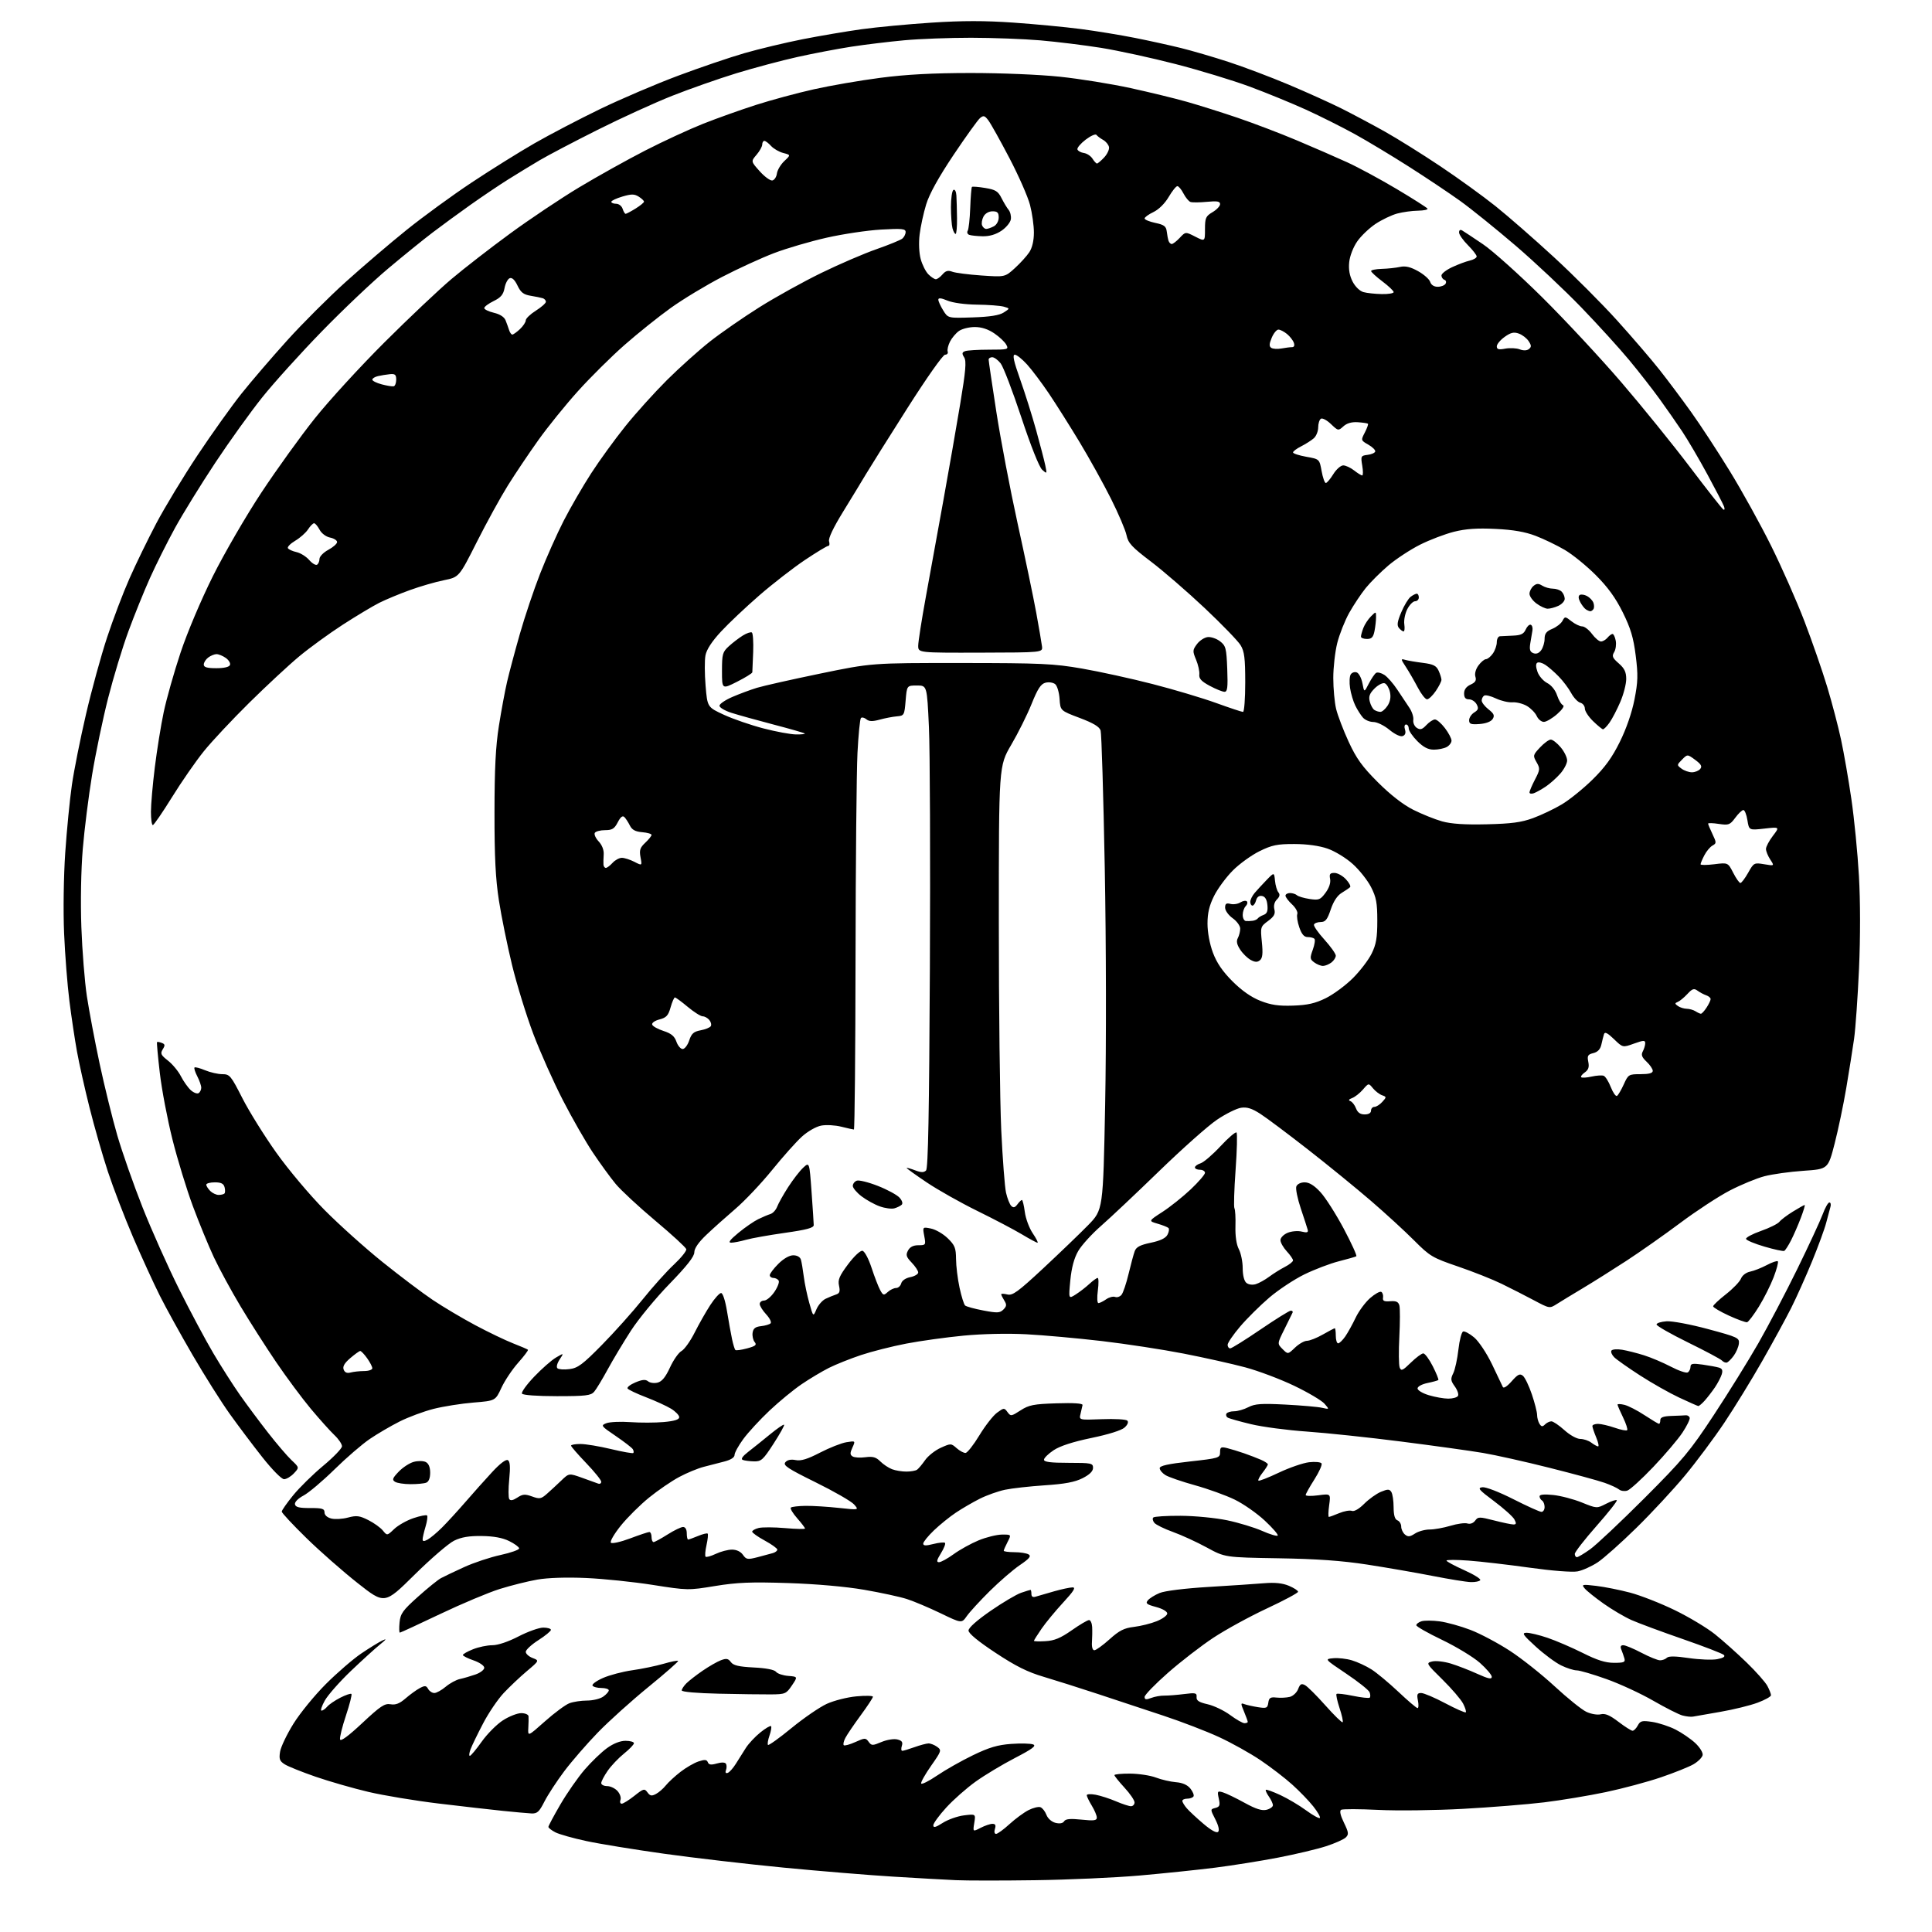 <?xml version="1.0" encoding="UTF-8" standalone="no"?>
<svg 
  version="1.1" 
  xmlns="http://www.w3.org/2000/svg" 
  xmlns:xlink="http://www.w3.org/1999/xlink" 
  xmlns:svg="http://www.w3.org/2000/svg"
  xmlns:rdf="http://www.w3.org/1999/02/22-rdf-syntax-ns#"
  xmlns:cc="http://creativecommons.org/ns#"
  xmlns:dc="http://purl.org/dc/elements/1.1/"
  viewBox="0 0 768 768"
  width="768"
  height="768"
>
<style>svg {background-color: white; }</style>"
<path stroke="none" fill="black" fill-rule="evenodd" d="M411.50,747.41C398.30,747.60 384.12,747.59 380.00,747.40C375.88,747.22 364.62,746.58 355.00,745.99C345.38,745.40 325.80,743.79 311.50,742.41C297.20,741.03 275.82,738.54 264.00,736.89C252.18,735.23 238.22,732.96 233.00,731.83C227.78,730.71 222.26,729.15 220.75,728.37C219.24,727.59 218.00,726.62 218.00,726.22C218.00,725.81 220.15,721.79 222.78,717.27C225.41,712.76 229.75,706.53 232.42,703.44C235.09,700.34 239.08,696.50 241.29,694.91C243.82,693.07 246.54,692.00 248.65,692.00C250.49,692.00 252.00,692.43 252.00,692.95C252.00,693.48 250.22,695.34 248.05,697.08C245.87,698.83 242.95,701.91 241.55,703.93C240.15,705.95 239.00,708.15 239.00,708.80C239.00,709.46 240.06,710.00 241.35,710.00C242.63,710.00 244.49,710.88 245.47,711.96C246.44,713.04 246.98,714.62 246.65,715.46C246.33,716.31 246.55,717.00 247.14,717.00C247.73,717.00 249.99,715.59 252.16,713.88C255.82,710.97 256.19,710.88 257.38,712.50C258.41,713.92 259.06,714.04 260.75,713.13C261.90,712.52 263.67,710.99 264.67,709.73C265.68,708.47 268.30,706.05 270.50,704.35C272.70,702.64 275.93,700.78 277.67,700.20C280.16,699.38 280.96,699.45 281.37,700.52C281.76,701.54 282.67,701.67 284.93,701.02C286.81,700.48 288.20,700.52 288.58,701.12C288.91,701.66 288.91,702.79 288.59,703.63C288.22,704.59 288.47,705.01 289.25,704.76C289.94,704.54 291.40,702.91 292.50,701.15C293.60,699.38 295.40,696.53 296.50,694.81C297.60,693.09 300.19,690.33 302.25,688.67C304.31,687.01 306.22,685.89 306.50,686.17C306.78,686.45 306.50,688.12 305.89,689.89C305.27,691.66 305.01,693.34 305.29,693.63C305.58,693.92 309.80,690.90 314.66,686.91C319.52,682.93 325.82,678.61 328.65,677.31C331.49,676.01 336.77,674.67 340.40,674.33C344.03,673.99 347.00,674.06 347.00,674.48C347.00,674.91 344.81,678.24 342.13,681.88C339.46,685.52 336.72,689.55 336.05,690.84C335.38,692.12 335.09,693.43 335.41,693.74C335.72,694.06 337.79,693.49 340.01,692.49C343.80,690.78 344.12,690.78 345.29,692.38C346.45,693.97 346.81,693.98 350.41,692.47C352.56,691.57 355.36,691.12 356.70,691.46C358.55,691.92 358.97,692.53 358.49,694.03C358.15,695.11 358.23,695.99 358.68,695.98C359.13,695.98 361.30,695.32 363.50,694.53C365.70,693.74 368.20,693.07 369.06,693.04C369.92,693.02 371.48,693.63 372.53,694.40C374.36,695.74 374.26,696.04 370.14,701.91C367.78,705.28 365.99,708.45 366.17,708.96C366.35,709.47 369.20,708.05 372.50,705.81C375.80,703.56 382.22,699.93 386.77,697.73C393.20,694.62 396.59,693.62 401.96,693.23C405.77,692.96 409.69,693.05 410.69,693.44C412.07,693.97 410.38,695.24 403.47,698.82C398.50,701.39 391.48,705.61 387.87,708.19C384.26,710.77 378.99,715.42 376.16,718.52C373.32,721.62 371.00,724.81 371.00,725.59C371.00,726.67 371.94,726.42 374.75,724.63C376.81,723.31 380.61,721.96 383.18,721.64C387.87,721.06 387.87,721.06 387.29,724.63C386.71,728.20 386.71,728.20 389.80,726.60C391.51,725.72 393.63,725.00 394.52,725.00C395.68,725.00 395.96,725.56 395.50,727.00C395.13,728.16 395.32,729.00 395.95,729.00C396.55,729.00 398.95,727.26 401.27,725.13C403.60,723.01 407.00,720.50 408.84,719.56C410.68,718.62 412.82,718.10 413.61,718.40C414.39,718.70 415.46,720.07 415.98,721.45C416.53,722.89 418.04,724.22 419.57,724.61C421.27,725.03 422.50,724.81 423.01,723.98C423.59,723.04 425.44,722.87 429.90,723.33C434.87,723.85 436.00,723.70 436.00,722.51C436.00,721.71 435.10,719.57 434.00,717.77C432.91,715.97 432.01,714.11 432.00,713.64C432.00,713.16 433.59,713.08 435.54,713.44C437.49,713.81 441.13,714.98 443.62,716.05C446.12,717.12 448.80,718.00 449.58,718.00C450.36,718.00 451.00,717.31 451.00,716.48C451.00,715.64 449.20,713.00 447.00,710.62C444.80,708.23 443.00,705.99 443.00,705.64C443.00,705.29 445.81,705.02 449.25,705.04C452.69,705.07 457.30,705.77 459.50,706.61C461.70,707.45 465.27,708.27 467.44,708.45C470.05,708.65 472.00,709.51 473.19,710.98C474.18,712.21 474.74,713.61 474.44,714.10C474.13,714.60 473.01,715.00 471.94,715.00C470.87,715.00 470.00,715.40 470.00,715.89C470.00,716.38 470.79,717.69 471.75,718.81C472.71,719.93 475.70,722.71 478.39,724.99C481.45,727.59 483.62,728.78 484.22,728.18C484.81,727.59 484.40,725.75 483.12,723.23C481.07,719.22 481.07,719.22 483.13,718.68C484.87,718.22 485.08,717.64 484.49,714.97C483.84,712.00 483.94,711.84 486.15,712.50C487.44,712.89 491.30,714.75 494.71,716.63C499.22,719.11 501.62,719.88 503.46,719.42C504.86,719.07 506.00,718.26 506.00,717.61C506.00,716.97 505.28,715.42 504.40,714.16C503.52,712.90 502.97,711.69 503.19,711.48C503.41,711.26 505.99,712.20 508.94,713.56C511.88,714.93 516.50,717.66 519.19,719.64C521.89,721.62 524.35,722.98 524.67,722.67C524.98,722.35 523.82,720.30 522.08,718.11C520.35,715.91 516.58,712.01 513.71,709.43C510.85,706.84 505.16,702.47 501.07,699.71C496.98,696.95 489.56,692.81 484.57,690.51C479.58,688.20 469.65,684.39 462.50,682.02C455.35,679.65 443.65,675.78 436.50,673.41C429.35,671.05 419.65,667.98 414.95,666.58C408.47,664.67 403.79,662.34 395.70,656.99C388.82,652.45 385.00,649.30 385.00,648.16C385.00,647.07 388.34,644.10 393.75,640.36C398.56,637.04 404.03,633.80 405.90,633.16C407.77,632.52 409.46,632.00 409.65,632.00C409.84,632.00 410.00,632.73 410.00,633.62C410.00,634.70 410.58,635.05 411.75,634.68C412.71,634.38 415.98,633.43 419.00,632.58C422.02,631.72 425.34,631.02 426.36,631.01C427.75,631.00 426.82,632.50 422.64,637.02C419.58,640.33 415.70,645.02 414.03,647.45C412.37,649.88 411.00,652.04 411.00,652.26C411.00,652.48 413.08,652.54 415.61,652.39C419.13,652.19 421.59,651.17 426.02,648.07C429.21,645.83 432.31,644.00 432.91,644.00C433.51,644.00 434.07,645.24 434.15,646.75C434.23,648.26 434.19,650.96 434.07,652.75C433.93,654.71 434.31,656.00 435.02,656.00C435.67,656.00 438.39,654.04 441.05,651.65C444.93,648.15 446.85,647.18 450.75,646.72C453.42,646.40 457.50,645.39 459.80,644.46C462.11,643.54 464.00,642.15 464.00,641.39C464.00,640.58 462.12,639.49 459.54,638.80C455.80,637.80 455.28,637.37 456.29,636.15C456.96,635.35 459.05,634.04 460.95,633.25C463.01,632.39 470.90,631.41 480.45,630.83C489.28,630.30 499.24,629.63 502.59,629.35C506.80,629.00 509.82,629.32 512.34,630.37C514.35,631.21 516.00,632.28 516.00,632.75C516.00,633.22 510.44,636.20 503.63,639.38C496.83,642.55 487.27,647.78 482.38,651.00C477.50,654.22 469.34,660.52 464.25,665.00C459.16,669.48 455.00,673.77 455.00,674.54C455.00,675.64 455.56,675.74 457.59,674.97C459.01,674.42 461.38,674.00 462.84,674.03C464.30,674.05 467.82,673.78 470.66,673.42C475.27,672.83 475.80,672.96 475.66,674.60C475.54,676.00 476.57,676.68 480.05,677.47C482.56,678.04 486.58,679.96 489.00,681.75C491.42,683.54 493.98,685.00 494.70,685.00C495.41,685.00 496.00,684.76 496.00,684.47C496.00,684.18 495.33,682.33 494.51,680.36C493.16,677.14 493.17,676.85 494.59,677.40C495.46,677.73 497.90,678.28 500.00,678.62C503.48,679.17 503.86,679.01 504.17,676.86C504.44,674.90 505.00,674.55 507.42,674.81C509.03,674.99 511.41,674.86 512.71,674.54C514.01,674.21 515.50,672.81 516.03,671.43C516.79,669.41 517.33,669.11 518.77,669.88C519.76,670.41 523.42,674.05 526.90,677.97C530.39,681.89 533.45,684.88 533.72,684.61C533.99,684.35 533.44,681.82 532.50,679.00C531.56,676.18 531.02,673.65 531.29,673.37C531.57,673.10 534.52,673.44 537.87,674.13C541.21,674.82 544.19,675.14 544.50,674.84C544.80,674.53 544.77,673.58 544.44,672.71C544.11,671.84 539.94,668.52 535.17,665.32C526.50,659.50 526.50,659.50 530.00,659.17C531.92,658.98 535.26,659.36 537.41,660.01C539.56,660.65 543.04,662.26 545.14,663.59C547.25,664.92 552.07,668.93 555.86,672.50C559.64,676.08 563.08,679.00 563.50,679.00C563.91,679.00 563.98,677.65 563.65,676.00C563.15,673.51 563.37,673.00 564.94,673.00C565.98,673.00 570.29,674.83 574.51,677.07C578.74,679.31 582.41,680.93 582.67,680.66C582.93,680.40 582.45,678.85 581.61,677.21C580.76,675.57 577.07,671.27 573.41,667.66C566.90,661.25 566.81,661.09 569.31,660.46C570.72,660.10 574.04,660.48 576.69,661.28C579.34,662.09 584.09,663.93 587.25,665.37C591.61,667.34 593.00,667.64 593.00,666.57C593.00,665.80 590.86,663.29 588.25,660.98C585.64,658.68 578.89,654.59 573.25,651.88C567.61,649.18 563.00,646.56 563.00,646.05C563.00,645.55 563.93,644.84 565.06,644.48C566.19,644.12 569.45,644.14 572.31,644.52C575.16,644.90 580.69,646.43 584.58,647.93C588.48,649.43 595.52,653.17 600.23,656.24C604.94,659.31 612.94,665.66 618.01,670.35C623.08,675.04 628.74,679.60 630.58,680.47C632.44,681.35 634.98,681.79 636.30,681.46C638.05,681.02 639.89,681.79 643.34,684.43C645.91,686.39 648.45,688.00 648.97,688.00C649.50,688.00 650.44,687.05 651.05,685.90C652.04,684.05 652.74,683.88 656.81,684.49C659.35,684.88 663.50,686.23 666.03,687.51C668.55,688.79 672.09,691.21 673.89,692.89C675.71,694.60 677.01,696.71 676.83,697.67C676.64,698.62 675.02,700.25 673.21,701.31C671.41,702.36 665.56,704.71 660.22,706.52C654.87,708.34 645.03,710.98 638.33,712.39C631.64,713.80 620.62,715.63 613.83,716.46C607.05,717.28 592.50,718.45 581.50,719.05C570.50,719.65 555.35,719.84 547.83,719.46C540.31,719.09 533.69,719.07 533.11,719.43C532.43,719.85 532.82,721.64 534.24,724.55C536.13,728.45 536.22,729.20 534.95,730.43C534.15,731.20 530.63,732.77 527.11,733.91C523.60,735.05 515.05,737.08 508.11,738.42C501.18,739.76 489.88,741.56 483.00,742.43C476.12,743.30 462.62,744.70 453.00,745.55C443.38,746.39 424.70,747.23 411.50,747.41zM211.23,720.87C209.73,720.79 204.68,720.34 200.00,719.86C195.32,719.38 183.85,718.07 174.50,716.95C165.15,715.83 152.55,713.74 146.50,712.32C140.45,710.90 131.00,708.18 125.50,706.29C120.00,704.39 114.44,702.16 113.14,701.32C111.16,700.05 110.86,699.23 111.34,696.31C111.65,694.39 114.05,689.39 116.66,685.19C119.28,680.98 125.08,673.89 129.55,669.42C134.02,664.95 140.34,659.50 143.59,657.30C146.84,655.10 150.62,652.77 152.00,652.12C153.85,651.24 153.60,651.66 151.05,653.72C149.15,655.25 143.94,659.99 139.48,664.24C135.02,668.50 130.36,673.79 129.12,675.99C127.89,678.20 127.30,680.00 127.81,680.00C128.33,680.00 129.34,679.29 130.06,678.43C130.78,677.56 133.13,675.96 135.28,674.86C137.43,673.76 139.42,673.09 139.70,673.37C139.98,673.65 139.00,677.49 137.53,681.92C136.05,686.35 134.99,690.63 135.17,691.43C135.39,692.39 138.43,690.16 144.00,684.95C151.24,678.18 152.91,677.06 155.24,677.47C157.26,677.82 158.85,677.20 161.24,675.12C163.04,673.57 165.58,671.73 166.90,671.03C168.93,669.97 169.43,670.02 170.20,671.39C170.69,672.27 171.80,673.00 172.66,673.00C173.51,673.00 175.55,671.87 177.18,670.50C178.82,669.12 181.36,667.74 182.83,667.43C184.30,667.12 187.07,666.31 189.00,665.64C190.93,664.97 192.50,663.76 192.50,662.96C192.50,662.14 190.64,660.86 188.25,660.03C185.91,659.22 184.00,658.26 184.00,657.89C184.00,657.52 185.81,656.49 188.02,655.61C190.23,654.72 193.69,654.00 195.71,654.00C197.94,654.00 202.01,652.63 206.13,650.50C209.85,648.58 214.27,647.00 215.95,647.00C217.63,647.00 219.00,647.40 219.00,647.90C219.00,648.39 216.75,650.24 214.00,652.00C211.25,653.76 209.00,655.85 209.00,656.63C209.00,657.41 210.22,658.51 211.71,659.08C214.41,660.11 214.41,660.11 209.46,664.28C206.73,666.58 202.59,670.50 200.25,672.98C197.91,675.47 194.22,680.90 192.05,685.07C189.87,689.23 187.63,693.84 187.07,695.32C186.51,696.79 186.38,697.99 186.77,697.98C187.17,697.97 189.30,695.42 191.50,692.32C193.70,689.22 197.50,685.41 199.95,683.84C202.39,682.28 205.65,681.00 207.20,681.00C208.74,681.00 210.05,681.56 210.10,682.25C210.16,682.94 210.12,685.03 210.01,686.91C209.82,690.31 209.82,690.31 216.67,684.22C220.44,680.87 224.79,677.65 226.33,677.07C227.87,676.48 231.03,676.00 233.34,676.00C235.66,676.00 238.56,675.30 239.78,674.44C241.00,673.59 242.00,672.46 242.00,671.94C242.00,671.42 240.68,671.00 239.06,671.00C237.44,671.00 235.86,670.58 235.54,670.06C235.21,669.54 237.08,668.17 239.68,667.03C242.27,665.88 247.53,664.49 251.36,663.95C255.19,663.41 260.76,662.25 263.74,661.39C266.71,660.52 269.33,660.00 269.56,660.23C269.79,660.46 264.49,665.11 257.79,670.57C251.09,676.03 242.03,684.18 237.67,688.68C233.31,693.18 227.30,700.10 224.32,704.06C221.34,708.03 217.79,713.46 216.43,716.13C214.34,720.26 213.55,720.98 211.23,720.87zM673.00,682.38C672.17,682.54 670.29,682.33 668.80,681.93C667.32,681.53 662.10,678.89 657.21,676.07C652.32,673.24 643.95,669.37 638.62,667.47C633.28,665.56 627.95,664.00 626.77,664.00C625.60,664.00 622.80,663.11 620.57,662.02C618.33,660.93 613.80,657.57 610.50,654.56C605.40,649.91 604.84,649.09 606.78,649.05C608.04,649.02 611.81,649.92 615.16,651.05C618.52,652.19 624.79,654.89 629.11,657.05C634.87,659.95 638.19,661.00 641.59,661.00C645.54,661.00 646.16,660.74 645.73,659.25C645.45,658.29 644.90,656.71 644.51,655.75C644.01,654.54 644.25,654.00 645.29,654.00C646.12,654.00 649.36,655.35 652.50,657.00C655.64,658.65 658.97,660.00 659.90,660.00C660.84,660.00 662.06,659.54 662.62,658.98C663.31,658.29 666.09,658.32 671.29,659.10C675.50,659.72 680.59,659.92 682.60,659.55C685.02,659.09 685.92,658.52 685.27,657.87C684.72,657.32 677.35,654.48 668.89,651.54C660.42,648.61 651.25,645.20 648.50,643.98C645.75,642.75 640.78,639.82 637.45,637.46C634.12,635.11 630.75,632.40 629.95,631.44C628.60,629.82 628.89,629.75 634.51,630.41C637.80,630.80 643.88,632.01 648.00,633.10C652.12,634.19 660.09,637.31 665.71,640.04C671.32,642.76 678.52,647.08 681.71,649.63C684.89,652.17 690.57,657.24 694.32,660.88C698.08,664.52 701.79,668.72 702.57,670.20C703.36,671.69 704.00,673.34 704.00,673.88C704.00,674.42 701.61,675.75 698.69,676.84C695.77,677.94 689.13,679.57 683.94,680.47C678.75,681.37 673.83,682.23 673.00,682.38zM306.47,673.55C303.18,673.58 293.86,673.45 285.75,673.27C277.08,673.08 271.00,672.55 271.00,671.97C271.00,671.44 271.83,670.17 272.85,669.15C273.86,668.14 276.75,665.89 279.27,664.16C281.79,662.43 285.06,660.55 286.55,659.98C288.74,659.15 289.49,659.28 290.53,660.70C291.50,662.04 293.65,662.54 299.63,662.85C304.54,663.09 307.84,663.74 308.48,664.57C309.04,665.30 311.22,666.03 313.33,666.20C317.15,666.50 317.15,666.50 314.79,670.00C312.54,673.33 312.14,673.50 306.47,673.55zM158.95,649.00C158.67,649.00 158.62,647.18 158.83,644.97C159.17,641.43 160.08,640.16 166.15,634.73C169.96,631.32 174.07,627.99 175.29,627.34C176.50,626.68 180.65,624.71 184.50,622.95C188.35,621.19 194.87,619.02 198.99,618.13C203.10,617.23 206.43,616.05 206.37,615.50C206.32,614.95 204.53,613.64 202.39,612.59C199.76,611.29 196.23,610.65 191.50,610.59C186.45,610.52 183.38,611.04 180.50,612.45C178.30,613.53 171.18,619.66 164.69,626.08C152.88,637.75 152.88,637.75 142.19,629.32C136.31,624.68 127.11,616.60 121.75,611.35C116.39,606.11 112.00,601.40 112.00,600.89C112.00,600.39 114.04,597.47 116.54,594.40C119.03,591.34 124.41,586.06 128.48,582.67C132.56,579.27 135.91,575.80 135.94,574.94C135.98,574.08 134.61,572.05 132.90,570.44C131.20,568.82 126.99,564.12 123.54,560.00C120.10,555.88 113.91,547.55 109.80,541.50C105.69,535.45 99.29,525.43 95.59,519.24C91.89,513.05 87.13,504.28 85.00,499.74C82.88,495.21 79.13,486.09 76.67,479.47C74.21,472.85 70.56,460.93 68.56,452.97C66.56,445.01 64.29,433.11 63.53,426.52C62.76,419.93 62.26,414.41 62.42,414.25C62.58,414.08 63.43,414.23 64.31,414.57C65.62,415.07 65.69,415.52 64.70,417.11C63.66,418.79 63.93,419.39 66.78,421.62C68.58,423.03 70.90,425.83 71.92,427.84C72.95,429.85 74.71,432.33 75.83,433.35C76.95,434.36 78.35,434.90 78.94,434.54C79.52,434.18 80.00,433.21 80.00,432.39C80.00,431.57 79.29,429.53 78.43,427.86C77.56,426.18 77.06,424.60 77.32,424.35C77.57,424.09 79.46,424.58 81.51,425.44C83.57,426.30 86.65,427.00 88.37,427.00C91.32,427.01 91.78,427.57 96.35,436.55C99.02,441.79 105.10,451.55 109.85,458.23C114.64,464.96 123.18,475.11 129.00,480.98C134.78,486.82 145.15,496.13 152.05,501.67C158.95,507.22 167.95,514.01 172.05,516.76C176.15,519.51 183.78,524.04 189.00,526.82C194.22,529.60 200.97,532.84 204.00,534.02C207.03,535.20 209.67,536.34 209.87,536.54C210.08,536.75 208.33,539.07 205.98,541.71C203.64,544.34 200.64,548.82 199.33,551.66C196.93,556.83 196.93,556.83 188.22,557.54C183.42,557.93 176.29,559.06 172.36,560.05C168.43,561.05 162.35,563.31 158.86,565.07C155.36,566.83 150.03,569.95 147.00,572.01C143.97,574.06 137.65,579.51 132.96,584.12C128.26,588.73 122.73,593.40 120.68,594.49C118.47,595.67 117.07,597.10 117.25,597.99C117.48,599.13 118.96,599.49 123.28,599.47C128.08,599.45 129.00,599.73 129.00,601.21C129.00,602.28 130.05,603.22 131.69,603.64C133.17,604.01 136.16,603.84 138.35,603.25C141.72,602.35 142.92,602.50 146.41,604.26C148.66,605.39 151.26,607.26 152.19,608.41C153.88,610.49 153.88,610.49 156.69,607.81C158.24,606.34 161.68,604.39 164.34,603.49C167.01,602.59 169.44,602.11 169.76,602.42C170.07,602.73 169.80,604.73 169.16,606.86C168.52,608.99 168.00,611.26 168.00,611.90C168.00,612.76 168.53,612.79 169.99,612.01C171.08,611.42 173.67,609.25 175.74,607.19C177.81,605.12 181.97,600.57 185.00,597.08C188.03,593.58 192.79,588.24 195.60,585.21C198.79,581.76 201.15,579.97 201.90,580.44C202.76,580.97 202.91,583.13 202.43,587.99C202.06,591.74 202.06,595.29 202.43,595.89C202.89,596.63 203.91,596.45 205.64,595.32C207.77,593.92 208.69,593.85 211.51,594.87C214.52,595.96 215.11,595.85 217.44,593.79C218.87,592.53 221.42,590.17 223.11,588.55C226.18,585.59 226.18,585.59 231.34,587.43C234.18,588.43 237.06,589.47 237.75,589.74C238.44,590.00 239.00,589.68 239.00,589.02C239.00,588.36 236.30,585.02 233.00,581.58C229.70,578.14 227.00,575.03 227.00,574.67C227.00,574.30 228.69,574.00 230.75,574.01C232.81,574.01 238.28,574.92 242.90,576.03C247.51,577.13 251.50,577.84 251.75,577.59C252.00,577.34 251.90,576.65 251.54,576.06C251.17,575.47 248.12,573.12 244.76,570.83C238.86,566.83 238.73,566.64 241.07,565.74C242.41,565.23 246.71,565.04 250.64,565.32C254.57,565.60 260.53,565.58 263.89,565.28C268.14,564.89 270.00,564.30 270.00,563.35C270.00,562.59 268.54,561.08 266.75,559.98C264.96,558.89 260.47,556.84 256.76,555.41C253.05,553.99 249.77,552.43 249.47,551.95C249.17,551.46 250.58,550.37 252.60,549.52C255.35,548.38 256.62,548.27 257.63,549.10C258.37,549.72 260.07,549.95 261.41,549.61C263.14,549.18 264.57,547.42 266.33,543.59C267.70,540.61 269.76,537.67 270.91,537.05C272.06,536.43 274.42,533.13 276.14,529.71C277.86,526.30 280.66,521.36 282.37,518.75C284.07,516.14 286.00,514.00 286.64,514.00C287.33,514.00 288.31,517.03 289.00,521.25C289.65,525.24 290.55,530.22 291.00,532.33C291.45,534.43 292.04,536.38 292.31,536.64C292.58,536.91 294.68,536.63 296.97,536.01C300.36,535.09 300.93,534.62 300.00,533.50C299.36,532.73 298.99,531.07 299.17,529.81C299.42,528.08 300.25,527.42 302.50,527.17C304.15,526.99 305.87,526.49 306.32,526.05C306.77,525.61 305.99,524.01 304.57,522.48C303.16,520.96 302.00,519.10 302.00,518.35C302.00,517.61 302.79,517.00 303.75,516.99C304.71,516.99 306.55,515.44 307.84,513.55C309.13,511.66 309.89,509.63 309.53,509.05C309.17,508.47 308.23,508.00 307.44,508.00C306.65,508.00 306.00,507.50 306.00,506.90C306.00,506.30 307.53,504.27 309.40,502.40C311.48,500.32 313.79,499.00 315.33,499.00C316.88,499.00 318.06,499.68 318.38,500.75C318.66,501.71 319.17,504.75 319.52,507.50C319.87,510.25 320.86,514.98 321.72,518.00C323.27,523.50 323.27,523.50 324.55,520.46C325.26,518.79 326.88,516.92 328.17,516.30C329.45,515.69 331.32,514.92 332.33,514.59C333.76,514.13 334.02,513.37 333.53,511.11C333.00,508.74 333.65,507.22 337.12,502.57C339.53,499.36 341.99,497.05 342.84,497.21C343.69,497.38 345.25,500.30 346.47,504.00C347.64,507.57 349.18,511.55 349.88,512.83C351.06,514.98 351.30,515.04 352.91,513.58C353.87,512.71 355.36,512.00 356.21,512.00C357.07,512.00 357.98,511.17 358.25,510.15C358.54,509.05 360.01,508.05 361.87,507.68C363.59,507.33 365.00,506.50 365.00,505.83C365.00,505.16 363.83,503.39 362.41,501.91C360.23,499.63 360.00,498.87 360.95,497.10C361.71,495.68 363.05,495.00 365.08,495.00C368.00,495.00 368.07,494.89 367.41,491.35C366.72,487.69 366.72,487.69 370.08,488.37C371.93,488.74 374.92,490.47 376.72,492.22C379.56,494.97 380.00,496.07 380.04,500.45C380.05,503.23 380.68,508.36 381.43,511.85C382.18,515.34 383.18,518.54 383.65,518.96C384.12,519.38 387.37,520.28 390.89,520.94C396.46,522.00 397.48,521.95 398.87,520.56C400.17,519.25 400.24,518.61 399.23,517.00C398.55,515.91 398.00,514.79 398.00,514.49C398.00,514.20 399.10,514.24 400.44,514.57C402.51,515.09 404.64,513.54 414.69,504.19C421.18,498.14 429.20,490.44 432.50,487.07C438.50,480.94 438.50,480.94 439.31,439.22C439.78,415.14 439.72,375.31 439.16,345.00C438.62,316.12 437.88,291.55 437.51,290.38C437.03,288.88 434.61,287.43 429.17,285.38C421.50,282.49 421.50,282.49 421.20,277.83C421.03,275.26 420.25,272.62 419.46,271.97C418.67,271.31 416.95,271.05 415.63,271.38C413.76,271.85 412.54,273.70 410.07,279.83C408.33,284.15 404.69,291.47 401.97,296.09C397.05,304.50 397.05,304.50 397.05,366.50C397.04,400.60 397.48,437.83 398.01,449.23C398.55,460.64 399.40,471.83 399.91,474.10C400.42,476.38 401.36,478.75 401.99,479.37C402.84,480.21 403.46,480.05 404.43,478.75C405.14,477.79 405.95,477.00 406.23,477.00C406.51,477.00 407.03,479.15 407.38,481.77C407.72,484.40 409.15,488.23 410.54,490.27C411.93,492.32 412.78,494.00 412.42,494.00C412.06,494.00 409.23,492.48 406.13,490.62C403.03,488.77 395.10,484.60 388.50,481.36C381.90,478.12 372.83,473.01 368.34,469.99C363.85,466.97 360.28,464.40 360.40,464.27C360.53,464.14 362.06,464.57 363.80,465.23C366.18,466.13 367.26,466.14 368.12,465.28C368.95,464.45 369.36,442.54 369.64,384.82C369.85,341.19 369.68,298.07 369.26,289.00C368.50,272.50 368.50,272.50 364.50,272.50C360.50,272.50 360.50,272.50 360.00,278.50C359.52,284.32 359.41,284.51 356.50,284.76C354.85,284.90 351.78,285.49 349.68,286.07C346.83,286.85 345.48,286.82 344.40,285.92C343.60,285.26 342.63,285.03 342.24,285.42C341.85,285.81 341.23,292.07 340.86,299.32C340.49,306.57 340.14,343.21 340.09,380.75C340.04,418.29 339.75,449.00 339.44,449.00C339.14,449.00 336.89,448.50 334.46,447.89C332.03,447.27 328.42,447.07 326.46,447.44C324.43,447.82 321.11,449.71 318.79,451.81C316.54,453.84 311.20,459.82 306.92,465.11C302.64,470.39 296.07,477.34 292.32,480.55C288.57,483.76 283.36,488.42 280.75,490.91C277.67,493.84 276.00,496.26 276.00,497.82C276.00,499.49 273.04,503.25 266.14,510.36C260.71,515.94 253.80,524.33 250.78,529.00C247.76,533.68 243.58,540.65 241.49,544.50C239.39,548.35 237.01,552.29 236.18,553.25C234.90,554.75 232.82,555.00 221.40,555.00C213.56,555.00 207.86,554.59 207.50,553.99C207.15,553.44 209.34,550.40 212.36,547.24C215.38,544.08 219.27,540.66 221.02,539.64C224.20,537.77 224.20,537.77 222.45,540.44C221.44,541.98 221.08,543.45 221.60,543.92C222.10,544.37 224.25,544.52 226.39,544.24C229.71,543.82 231.63,542.39 239.27,534.62C244.21,529.61 251.51,521.45 255.49,516.50C259.46,511.55 265.06,505.32 267.92,502.66C270.77,499.99 272.97,497.25 272.81,496.57C272.64,495.88 267.10,490.78 260.50,485.25C253.90,479.71 246.81,473.13 244.74,470.63C242.66,468.13 238.61,462.55 235.72,458.24C232.83,453.93 227.44,444.52 223.74,437.32C220.04,430.13 214.76,418.30 212.01,411.03C209.26,403.76 205.46,391.45 203.56,383.66C201.67,375.87 199.31,364.32 198.33,358.00C196.99,349.37 196.55,340.64 196.57,323.00C196.58,305.63 197.03,296.64 198.32,288.54C199.27,282.51 200.73,274.64 201.57,271.04C202.40,267.44 204.69,258.88 206.65,252.00C208.61,245.12 212.24,234.32 214.72,228.00C217.19,221.68 221.41,212.22 224.08,207.00C226.76,201.78 231.68,193.28 235.02,188.12C238.36,182.96 244.48,174.53 248.62,169.39C252.75,164.24 260.18,156.02 265.11,151.10C270.05,146.19 277.71,139.32 282.12,135.83C286.54,132.35 295.41,126.20 301.83,122.16C308.25,118.12 319.35,111.97 326.50,108.49C333.65,105.00 343.53,100.75 348.45,99.04C353.37,97.32 357.98,95.43 358.70,94.84C359.41,94.24 360.00,93.07 360.00,92.23C360.00,90.93 358.56,90.79 350.25,91.26C344.89,91.56 335.16,93.01 328.64,94.48C322.12,95.95 312.69,98.71 307.69,100.62C302.68,102.53 293.40,106.78 287.05,110.08C280.70,113.37 271.52,118.91 266.65,122.40C261.79,125.88 253.52,132.51 248.27,137.12C243.02,141.73 234.69,149.99 229.76,155.47C224.82,160.95 217.72,169.72 213.99,174.97C210.25,180.21 204.80,188.32 201.88,193.00C198.96,197.68 193.41,207.78 189.54,215.46C182.50,229.42 182.50,229.42 176.50,230.64C173.20,231.30 167.12,233.06 163.00,234.55C158.88,236.03 153.36,238.33 150.74,239.64C148.13,240.96 141.60,244.88 136.24,248.34C130.88,251.81 123.12,257.45 119.00,260.87C114.88,264.29 105.94,272.59 99.14,279.30C92.34,286.01 84.18,294.72 81.01,298.66C77.83,302.60 72.14,310.81 68.37,316.90C64.59,322.99 61.16,327.98 60.75,327.99C60.34,327.99 60.00,325.62 60.00,322.72C60.00,319.82 60.69,311.86 61.54,305.04C62.38,298.22 63.97,288.33 65.08,283.07C66.19,277.81 69.19,267.20 71.75,259.50C74.45,251.39 79.88,238.56 84.64,229.00C89.17,219.93 97.84,204.99 103.91,195.80C109.98,186.62 119.54,173.34 125.16,166.30C130.77,159.26 143.27,145.62 152.93,135.99C162.59,126.36 174.55,115.06 179.50,110.89C184.45,106.71 194.90,98.60 202.73,92.87C210.55,87.14 222.91,78.87 230.20,74.49C237.49,70.11 249.31,63.52 256.48,59.84C263.64,56.17 274.00,51.38 279.50,49.20C285.00,47.02 294.45,43.65 300.50,41.71C306.55,39.77 316.90,36.97 323.50,35.50C330.10,34.02 342.02,31.96 350.00,30.93C360.20,29.60 370.81,29.03 385.78,29.02C397.81,29.01 413.26,29.65 421.33,30.50C429.18,31.32 441.82,33.36 449.43,35.02C457.04,36.68 467.15,39.14 471.89,40.49C476.62,41.83 485.68,44.69 492.00,46.83C498.32,48.98 508.90,53.01 515.50,55.79C522.10,58.57 531.10,62.49 535.50,64.50C539.90,66.51 548.78,71.31 555.24,75.16C561.70,79.01 567.20,82.51 567.45,82.93C567.71,83.34 566.01,83.71 563.67,83.75C561.32,83.78 557.60,84.30 555.39,84.89C553.19,85.49 549.33,87.33 546.82,88.99C544.31,90.66 541.02,93.80 539.51,95.98C537.93,98.26 536.57,101.78 536.33,104.23C536.03,107.11 536.48,109.63 537.70,111.97C538.74,113.97 540.56,115.73 542.00,116.12C543.38,116.50 546.64,116.85 549.25,116.90C551.86,116.96 554.00,116.60 554.00,116.12C554.00,115.63 551.99,113.72 549.53,111.87C547.07,110.02 545.05,108.16 545.03,107.75C545.01,107.34 546.91,106.95 549.25,106.88C551.59,106.82 554.85,106.47 556.50,106.11C558.68,105.63 560.65,106.09 563.70,107.79C566.01,109.07 568.18,110.99 568.52,112.06C568.90,113.26 570.04,114.00 571.51,114.00C572.81,114.00 574.21,113.46 574.62,112.81C575.02,112.15 574.82,111.44 574.18,111.23C573.53,111.01 573.00,110.24 573.00,109.51C573.00,108.78 574.91,107.29 577.25,106.20C579.59,105.11 582.74,103.93 584.25,103.59C585.76,103.24 587.00,102.51 587.00,101.95C587.00,101.39 585.42,99.36 583.50,97.43C581.58,95.51 580.00,93.25 580.00,92.41C580.00,91.46 580.47,91.16 581.25,91.62C581.94,92.02 585.65,94.48 589.50,97.08C593.35,99.68 603.93,109.16 613.01,118.15C622.09,127.14 636.27,142.38 644.53,152.00C652.79,161.62 665.07,176.80 671.83,185.73C678.58,194.65 684.53,202.21 685.04,202.53C685.57,202.85 685.69,202.32 685.31,201.30C684.94,200.31 681.95,194.55 678.67,188.50C675.39,182.45 670.90,174.80 668.70,171.50C666.50,168.20 662.42,162.35 659.63,158.50C656.84,154.65 651.45,147.74 647.65,143.16C643.85,138.57 635.29,129.15 628.62,122.23C621.95,115.32 610.15,104.22 602.40,97.58C594.64,90.94 584.74,82.95 580.40,79.84C576.05,76.72 566.88,70.59 560.00,66.21C553.12,61.83 543.45,56.01 538.50,53.28C533.55,50.56 524.86,46.20 519.19,43.61C513.51,41.03 503.39,36.88 496.69,34.40C489.98,31.92 476.72,27.89 467.21,25.44C457.70,22.99 444.43,20.10 437.71,19.02C430.99,17.95 420.10,16.61 413.50,16.04C406.90,15.48 394.52,15.02 386.00,15.01C377.48,15.01 365.55,15.45 359.50,16.01C353.45,16.56 344.00,17.71 338.50,18.55C333.00,19.40 323.32,21.24 317.00,22.65C310.68,24.05 299.72,26.98 292.66,29.14C285.60,31.31 274.13,35.34 267.16,38.10C260.20,40.86 246.85,46.95 237.51,51.64C228.17,56.32 217.82,61.75 214.51,63.71C211.20,65.67 205.57,69.10 202.00,71.34C198.43,73.58 191.68,78.12 187.00,81.44C182.32,84.76 175.57,89.69 172.00,92.41C168.43,95.12 160.47,101.56 154.32,106.73C148.16,111.89 136.27,123.16 127.89,131.78C119.51,140.39 108.86,152.18 104.23,157.97C99.60,163.76 91.19,175.47 85.54,184.00C79.89,192.53 72.72,204.15 69.59,209.83C66.47,215.52 61.97,224.52 59.59,229.83C57.20,235.15 53.35,244.68 51.03,251.00C48.70,257.32 45.08,269.25 42.98,277.50C40.88,285.75 38.01,299.48 36.61,308.00C35.21,316.52 33.54,329.80 32.90,337.50C32.21,345.76 31.98,358.47 32.34,368.50C32.68,377.85 33.66,390.23 34.53,396.00C35.41,401.77 37.69,413.84 39.60,422.82C41.52,431.79 44.68,444.62 46.62,451.32C48.57,458.02 53.10,470.93 56.69,480.00C60.28,489.07 66.82,503.70 71.22,512.50C75.62,521.30 81.74,532.77 84.84,538.00C87.93,543.23 92.67,550.65 95.37,554.50C98.08,558.35 103.10,565.10 106.54,569.50C109.97,573.90 114.18,578.82 115.89,580.44C119.00,583.37 119.00,583.37 116.82,585.69C115.63,586.96 113.87,588.00 112.91,588.00C111.92,588.00 108.21,584.24 104.27,579.25C100.47,574.44 94.63,566.67 91.29,562.00C87.95,557.33 81.35,546.86 76.62,538.75C71.89,530.63 66.00,519.97 63.53,515.05C61.06,510.14 56.28,499.67 52.90,491.81C49.53,483.94 45.02,472.20 42.88,465.72C40.75,459.25 37.46,447.77 35.57,440.22C33.68,432.68 31.44,422.68 30.60,418.00C29.75,413.32 28.40,404.32 27.60,398.00C26.80,391.68 25.84,379.52 25.48,371.00C25.10,362.20 25.30,348.36 25.93,339.00C26.55,329.93 27.74,317.77 28.58,312.00C29.41,306.23 31.93,293.62 34.17,284.00C36.40,274.38 40.18,260.61 42.56,253.41C44.93,246.21 48.95,235.63 51.49,229.91C54.02,224.18 58.82,214.32 62.15,208.00C65.49,201.68 72.84,189.53 78.50,181.00C84.17,172.47 92.03,161.45 95.97,156.50C99.92,151.55 108.12,142.00 114.19,135.28C120.26,128.56 130.74,118.09 137.48,112.02C144.22,105.94 155.08,96.67 161.62,91.41C168.15,86.15 179.80,77.66 187.50,72.55C195.20,67.44 206.45,60.42 212.50,56.95C218.55,53.48 230.25,47.37 238.50,43.37C246.75,39.38 260.70,33.41 269.50,30.12C278.30,26.82 290.23,22.77 296.00,21.11C301.77,19.45 312.12,16.97 319.00,15.61C325.88,14.25 336.45,12.46 342.50,11.62C348.55,10.78 361.08,9.60 370.35,9.00C382.57,8.20 391.51,8.20 402.85,8.99C411.46,9.59 423.51,10.74 429.64,11.54C435.77,12.34 445.45,13.93 451.14,15.06C456.84,16.19 465.10,18.01 469.50,19.10C473.90,20.19 482.38,22.67 488.34,24.61C494.30,26.55 505.08,30.62 512.29,33.66C519.50,36.70 529.02,41.00 533.45,43.22C537.88,45.45 545.55,49.54 550.50,52.31C555.45,55.09 565.35,61.27 572.50,66.05C579.65,70.83 589.55,77.99 594.50,81.95C599.45,85.91 609.89,95.02 617.69,102.21C625.50,109.39 636.81,120.72 642.83,127.39C648.84,134.05 656.43,142.88 659.68,147.00C662.94,151.12 668.59,158.68 672.25,163.79C675.91,168.89 682.83,179.47 687.63,187.29C692.43,195.10 699.83,208.47 704.06,217.00C708.30,225.53 714.26,239.03 717.31,247.00C720.36,254.97 724.42,266.68 726.33,273.00C728.24,279.32 730.72,288.77 731.84,294.00C732.97,299.23 734.82,309.86 735.95,317.64C737.09,325.42 738.44,339.17 738.95,348.19C739.53,358.20 739.54,372.55 738.99,385.04C738.49,396.29 737.60,408.88 737.02,413.00C736.43,417.12 735.04,425.90 733.92,432.50C732.81,439.10 730.72,449.05 729.29,454.62C726.68,464.74 726.68,464.74 716.89,465.41C711.50,465.78 704.53,466.75 701.40,467.57C698.27,468.38 692.06,470.95 687.60,473.26C683.15,475.58 674.33,481.34 668.00,486.08C661.67,490.81 652.00,497.61 646.50,501.20C641.00,504.78 633.19,509.69 629.15,512.11C625.11,514.52 620.49,517.33 618.89,518.35C615.99,520.19 615.98,520.19 609.74,516.87C606.31,515.04 600.55,512.11 596.95,510.35C593.35,508.59 585.54,505.49 579.59,503.46C569.40,499.98 568.41,499.39 562.14,493.10C558.49,489.43 550.77,482.35 545.00,477.38C539.23,472.41 527.98,463.23 520.00,457.00C512.02,450.77 503.48,444.36 501.00,442.77C497.63,440.60 495.69,439.99 493.30,440.36C491.54,440.64 487.26,442.76 483.80,445.09C480.33,447.41 470.04,456.56 460.91,465.41C451.79,474.26 441.33,484.13 437.66,487.33C433.99,490.54 429.91,495.04 428.59,497.33C426.97,500.14 425.96,503.93 425.47,508.94C424.76,516.39 424.76,516.39 427.63,514.56C429.21,513.56 431.65,511.67 433.05,510.37C434.46,509.07 435.94,508.00 436.34,508.00C436.74,508.00 436.77,510.25 436.41,513.00C436.03,515.81 436.14,518.00 436.65,518.00C437.15,518.00 438.52,517.33 439.70,516.50C440.87,515.68 442.48,515.25 443.26,515.55C444.04,515.85 445.19,515.47 445.82,514.71C446.45,513.95 447.71,510.22 448.62,506.42C449.53,502.61 450.63,498.52 451.08,497.33C451.68,495.70 453.26,494.88 457.44,494.01C461.21,493.23 463.35,492.21 464.08,490.84C464.68,489.74 464.86,488.53 464.50,488.16C464.13,487.80 462.19,487.02 460.17,486.44C456.50,485.37 456.50,485.37 462.07,481.77C465.13,479.79 470.19,475.75 473.32,472.80C476.44,469.84 479.00,466.88 479.00,466.21C479.00,465.55 478.10,465.00 477.00,465.00C475.90,465.00 475.00,464.58 475.00,464.07C475.00,463.55 476.01,462.82 477.25,462.43C478.49,462.04 482.06,458.98 485.18,455.62C488.30,452.27 491.16,449.83 491.53,450.19C491.90,450.56 491.73,457.28 491.16,465.13C490.60,472.98 490.39,479.82 490.71,480.33C491.02,480.85 491.21,484.05 491.11,487.46C491.00,491.37 491.50,494.74 492.46,496.58C493.30,498.19 493.99,501.58 493.99,504.13C494.00,506.95 494.57,509.23 495.45,509.96C496.30,510.66 497.86,510.87 499.20,510.47C500.47,510.08 502.85,508.76 504.50,507.53C506.15,506.30 508.96,504.54 510.75,503.62C512.54,502.70 514.00,501.53 514.00,501.03C514.00,500.52 512.88,498.89 511.50,497.41C510.13,495.92 509.00,493.93 509.00,492.98C509.00,492.01 510.27,490.72 511.85,490.06C513.43,489.41 515.92,489.19 517.45,489.58C519.52,490.10 520.11,489.93 519.84,488.88C519.64,488.12 518.40,484.29 517.08,480.38C515.77,476.46 514.97,472.52 515.31,471.63C515.68,470.68 517.06,470.00 518.62,470.00C520.46,470.00 522.44,471.23 524.90,473.90C526.88,476.04 531.04,482.57 534.15,488.40C537.25,494.24 539.50,499.18 539.15,499.39C538.79,499.61 535.67,500.50 532.21,501.38C528.75,502.26 522.60,504.60 518.55,506.57C514.50,508.55 508.20,512.71 504.55,515.83C500.90,518.95 495.69,524.12 492.96,527.33C490.23,530.54 488.00,533.80 488.00,534.58C488.00,535.36 488.47,536.00 489.03,536.00C489.60,536.00 495.02,532.62 501.06,528.50C507.11,524.38 512.54,521.00 513.11,521.00C513.69,521.00 514.02,521.34 513.83,521.76C513.65,522.18 512.19,525.14 510.60,528.33C507.70,534.14 507.70,534.14 509.83,536.27C511.96,538.41 511.96,538.41 514.79,535.70C516.34,534.22 518.48,532.99 519.55,532.99C520.62,532.98 523.46,531.86 525.85,530.49C528.25,529.12 530.38,528.00 530.60,528.00C530.82,528.00 531.00,529.35 531.00,531.00C531.00,532.65 531.42,534.00 531.93,534.00C532.44,534.00 533.72,532.76 534.77,531.25C535.81,529.74 537.67,526.38 538.90,523.79C540.13,521.21 542.71,517.71 544.63,516.02C546.55,514.34 548.55,513.22 549.09,513.55C549.62,513.88 549.93,514.90 549.78,515.83C549.56,517.13 550.19,517.45 552.64,517.26C555.02,517.08 555.89,517.49 556.28,518.97C556.56,520.04 556.55,525.62 556.26,531.37C555.96,537.12 556.02,542.62 556.39,543.59C556.98,545.11 557.57,544.85 560.83,541.67C562.89,539.65 565.12,538.00 565.78,538.00C566.43,538.00 568.13,540.29 569.55,543.10C570.97,545.90 571.97,548.37 571.76,548.58C571.55,548.78 569.61,549.32 567.44,549.77C565.21,550.23 563.50,551.17 563.50,551.93C563.50,552.67 565.52,553.88 568.00,554.62C570.48,555.36 573.94,555.98 575.69,555.98C577.45,555.99 579.19,555.51 579.56,554.90C579.93,554.30 579.37,552.62 578.32,551.15C576.66,548.85 576.57,548.15 577.69,545.89C578.40,544.45 579.32,540.21 579.74,536.47C580.16,532.73 581.01,529.50 581.62,529.29C582.24,529.09 584.21,530.15 586.01,531.66C587.83,533.19 590.95,537.88 593.08,542.28C595.17,546.61 597.11,550.69 597.39,551.33C597.69,552.03 599.09,551.14 600.90,549.09C603.38,546.29 604.17,545.90 605.39,546.91C606.20,547.58 607.79,550.89 608.93,554.26C610.07,557.63 611.01,561.31 611.02,562.44C611.02,563.57 611.45,565.17 611.97,565.99C612.72,567.18 613.17,567.23 614.16,566.24C614.84,565.56 615.98,565.00 616.70,565.00C617.41,565.00 619.74,566.58 621.87,568.50C624.06,570.48 626.80,572.00 628.18,572.00C629.52,572.00 631.49,572.66 632.56,573.47C633.63,574.28 634.84,574.95 635.26,574.97C635.68,574.99 635.35,573.37 634.51,571.38C633.68,569.39 633.00,567.36 633.00,566.88C633.00,566.40 634.01,566.01 635.25,566.01C636.49,566.02 639.47,566.72 641.88,567.55C644.29,568.39 646.51,568.83 646.82,568.52C647.12,568.21 646.39,565.93 645.19,563.45C643.98,560.97 643.00,558.68 643.00,558.36C643.00,558.04 644.24,558.08 645.75,558.45C647.26,558.82 650.86,560.66 653.73,562.56C656.61,564.45 659.20,566.00 659.48,566.00C659.77,566.00 660.00,565.33 660.00,564.50C660.00,563.41 661.23,562.96 664.50,562.85C666.98,562.77 669.53,562.66 670.17,562.60C670.81,562.54 671.49,562.97 671.68,563.55C671.88,564.13 670.59,566.79 668.82,569.46C667.05,572.13 661.84,578.27 657.23,583.11C652.63,587.95 647.97,592.19 646.88,592.54C645.79,592.88 644.32,592.68 643.62,592.10C642.91,591.51 640.34,590.32 637.91,589.46C635.49,588.59 625.62,585.91 616.00,583.49C606.38,581.06 594.45,578.40 589.50,577.56C584.55,576.72 569.92,574.69 557.00,573.04C544.08,571.39 527.20,569.61 519.50,569.07C511.80,568.54 501.81,567.22 497.29,566.13C492.77,565.05 488.60,563.87 488.02,563.51C487.44,563.16 487.23,562.44 487.54,561.93C487.86,561.42 489.24,561.00 490.61,561.00C491.98,561.00 494.52,560.27 496.25,559.37C498.85,558.02 501.40,557.85 510.95,558.34C517.30,558.67 523.85,559.24 525.50,559.61C528.50,560.29 528.50,560.29 526.50,557.99C525.40,556.73 520.00,553.53 514.50,550.89C509.00,548.25 500.23,544.94 495.00,543.54C489.77,542.14 478.75,539.68 470.50,538.07C462.25,536.46 447.62,534.22 438.00,533.09C428.38,531.97 414.88,530.75 408.00,530.39C400.51,530.00 390.49,530.22 383.00,530.94C376.12,531.60 365.89,533.02 360.26,534.10C354.64,535.18 346.54,537.23 342.26,538.66C337.99,540.09 332.25,542.38 329.50,543.76C326.75,545.15 321.88,548.05 318.68,550.23C315.47,552.40 309.73,557.12 305.91,560.72C302.10,564.32 297.41,569.40 295.49,572.02C293.57,574.63 292.00,577.48 292.00,578.35C292.00,579.35 290.54,580.30 288.00,580.96C285.80,581.53 282.09,582.49 279.75,583.09C277.41,583.69 273.02,585.50 270.00,587.12C266.98,588.73 261.58,592.42 258.02,595.31C254.45,598.20 249.39,603.23 246.77,606.48C244.15,609.74 242.38,612.78 242.85,613.25C243.32,613.72 246.74,612.95 250.47,611.55C254.19,610.15 257.63,609.00 258.12,609.00C258.60,609.00 259.00,609.90 259.00,611.00C259.00,612.10 259.36,613.00 259.80,613.00C260.25,613.00 262.74,611.65 265.34,610.00C267.94,608.35 270.73,607.00 271.53,607.00C272.43,607.00 273.00,607.97 273.00,609.50C273.00,610.88 273.24,612.00 273.53,612.00C273.82,612.00 275.59,611.36 277.45,610.59C279.31,609.81 281.05,609.38 281.30,609.63C281.56,609.89 281.35,611.94 280.85,614.18C280.34,616.43 280.18,618.51 280.48,618.81C280.78,619.11 282.61,618.60 284.55,617.68C286.48,616.76 289.38,616.00 290.98,616.00C292.78,616.00 294.44,616.78 295.33,618.07C296.65,619.95 297.17,620.03 301.14,619.01C303.54,618.39 306.29,617.65 307.25,617.37C308.21,617.09 309.00,616.47 309.00,616.00C309.00,615.52 306.75,613.90 304.00,612.40C301.25,610.91 299.00,609.31 299.00,608.86C299.00,608.41 300.15,607.75 301.56,607.40C302.97,607.04 307.69,607.06 312.06,607.44C316.43,607.83 320.00,607.90 320.00,607.60C320.00,607.31 318.59,605.46 316.87,603.50C315.14,601.54 314.02,599.65 314.37,599.30C314.72,598.95 317.37,598.64 320.25,598.60C323.14,598.57 329.10,598.94 333.50,599.42C341.50,600.29 341.50,600.29 339.50,598.03C338.40,596.79 331.53,592.84 324.24,589.25C313.12,583.77 311.18,582.49 312.19,581.27C312.97,580.33 314.39,580.03 316.27,580.40C318.38,580.83 320.96,580.04 325.98,577.44C329.74,575.50 334.45,573.64 336.45,573.31C340.08,572.72 340.08,572.72 338.85,575.43C337.85,577.62 337.87,578.30 338.93,578.96C339.66,579.41 341.95,579.55 344.01,579.27C346.96,578.88 348.23,579.23 349.92,580.92C351.11,582.11 353.22,583.51 354.61,584.04C355.99,584.57 358.56,584.99 360.32,584.98C362.07,584.98 363.97,584.64 364.55,584.23C365.12,583.83 366.56,582.12 367.74,580.43C368.92,578.74 371.72,576.53 373.96,575.52C377.95,573.72 378.08,573.72 380.27,575.66C381.49,576.74 383.09,577.60 383.81,577.57C384.53,577.53 387.00,574.39 389.31,570.58C391.61,566.78 394.77,562.73 396.33,561.58C399.05,559.58 399.21,559.57 400.49,561.32C401.77,563.06 401.99,563.03 405.66,560.66C409.01,558.50 410.85,558.13 420.00,557.84C426.76,557.62 430.44,557.86 430.33,558.52C430.23,559.08 429.87,560.65 429.53,562.02C428.91,564.50 428.91,564.50 438.05,564.15C443.08,563.95 447.61,564.21 448.12,564.72C448.69,565.29 448.26,566.36 447.02,567.48C445.80,568.59 440.56,570.23 433.86,571.61C426.54,573.13 421.41,574.79 418.86,576.47C416.74,577.88 415.00,579.58 415.00,580.26C415.00,581.16 417.67,581.50 424.75,581.50C433.83,581.50 434.50,581.64 434.50,583.50C434.50,584.84 433.13,586.19 430.33,587.61C427.26,589.16 423.27,589.91 415.33,590.43C409.37,590.83 402.25,591.62 399.50,592.20C396.75,592.78 392.25,594.38 389.50,595.76C386.75,597.14 382.48,599.62 380.00,601.28C377.52,602.93 373.59,606.11 371.25,608.35C368.91,610.59 367.00,612.95 367.00,613.60C367.00,614.49 368.01,614.53 371.04,613.76C373.26,613.20 375.33,613.00 375.65,613.32C375.97,613.63 375.24,615.49 374.03,617.45C372.35,620.17 372.17,621.00 373.27,621.00C374.06,621.00 376.68,619.56 379.10,617.80C381.52,616.04 385.98,613.57 389.00,612.32C392.02,611.07 396.20,610.04 398.28,610.02C402.05,610.00 402.05,610.00 400.53,612.95C399.69,614.57 399.00,616.15 399.00,616.45C399.00,616.75 400.91,617.01 403.25,617.02C405.59,617.02 408.13,617.43 408.91,617.92C409.99,618.61 409.17,619.60 405.41,622.15C402.71,623.98 397.32,628.64 393.43,632.49C389.54,636.35 385.44,640.81 384.32,642.42C382.27,645.34 382.27,645.34 373.89,641.29C369.27,639.07 363.25,636.52 360.50,635.64C357.75,634.75 350.10,633.10 343.50,631.96C336.14,630.69 324.46,629.66 313.29,629.29C298.49,628.81 293.08,629.03 284.29,630.46C273.64,632.21 273.32,632.21 259.50,630.03C251.80,628.82 239.85,627.58 232.94,627.28C225.21,626.94 217.77,627.18 213.60,627.91C209.87,628.56 203.15,630.24 198.66,631.64C194.17,633.05 183.51,637.53 174.97,641.60C166.43,645.67 159.22,649.00 158.95,649.00zM584.69,628.91C582.94,628.86 576.10,627.76 569.50,626.46C562.90,625.17 551.20,623.14 543.50,621.95C533.43,620.40 523.52,619.69 508.21,619.44C486.91,619.09 486.91,619.09 479.71,615.15C475.74,612.99 469.69,610.21 466.27,608.98C462.84,607.75 459.51,606.12 458.87,605.35C458.24,604.58 458.04,603.63 458.45,603.23C458.85,602.83 463.75,602.52 469.34,602.55C474.97,602.58 483.21,603.38 487.82,604.34C492.40,605.30 498.66,607.20 501.73,608.56C504.80,609.92 507.58,610.75 507.90,610.42C508.23,610.08 505.93,607.42 502.79,604.49C499.66,601.56 494.26,597.79 490.79,596.11C487.33,594.43 480.23,591.86 475.00,590.41C469.77,588.96 464.49,587.14 463.25,586.36C462.01,585.59 461.00,584.36 461.00,583.62C461.00,582.66 464.35,581.92 473.00,580.96C484.52,579.68 485.00,579.53 485.00,577.29C485.00,575.25 485.34,575.05 487.75,575.63C489.26,576.00 492.30,576.93 494.50,577.69C496.70,578.45 499.74,579.62 501.25,580.28C502.76,580.94 504.00,581.77 504.00,582.11C504.00,582.45 503.05,583.94 501.89,585.42C500.72,586.90 499.98,588.32 500.24,588.57C500.50,588.83 504.16,587.40 508.39,585.39C512.61,583.39 518.02,581.53 520.40,581.26C522.79,580.99 525.01,581.20 525.34,581.73C525.66,582.27 524.38,585.13 522.49,588.10C520.60,591.07 519.04,593.85 519.03,594.28C519.01,594.72 521.25,594.77 524.00,594.41C529.00,593.74 529.00,593.74 528.36,598.37C528.01,600.92 527.96,603.00 528.24,603.00C528.52,603.00 530.36,602.33 532.32,601.51C534.28,600.69 536.56,600.28 537.39,600.60C538.30,600.95 540.24,599.83 542.30,597.77C544.17,595.90 547.16,593.76 548.94,593.02C551.69,591.89 552.32,591.90 553.08,593.09C553.57,593.87 553.98,596.59 553.98,599.14C554.00,602.34 554.47,603.97 555.50,604.36C556.33,604.68 557.00,605.80 557.00,606.85C557.00,607.90 557.67,609.31 558.49,610.00C559.70,611.00 560.47,610.92 562.46,609.62C563.82,608.73 566.45,608.00 568.31,608.00C570.16,608.00 573.89,607.33 576.59,606.52C579.29,605.70 582.32,605.29 583.32,605.61C584.42,605.95 585.64,605.50 586.39,604.49C587.54,602.90 588.05,602.90 593.89,604.39C597.34,605.28 600.82,606.00 601.62,606.00C602.77,606.00 602.84,605.58 601.99,603.98C601.39,602.87 597.75,599.61 593.90,596.73C587.84,592.21 587.21,591.46 589.26,591.20C590.61,591.03 595.90,593.07 601.56,595.94C607.03,598.71 612.06,600.99 612.75,600.99C613.44,601.00 614.00,600.13 614.00,599.06C614.00,597.99 613.55,596.84 613.00,596.50C612.45,596.16 612.00,595.40 612.00,594.80C612.00,594.09 613.85,593.91 617.39,594.28C620.36,594.58 625.48,595.92 628.77,597.25C634.75,599.67 634.76,599.67 638.47,597.76C640.52,596.71 642.42,596.08 642.70,596.37C642.98,596.65 639.34,601.27 634.60,606.64C629.87,612.01 626.00,616.99 626.00,617.70C626.00,618.42 626.38,619.00 626.85,619.00C627.32,619.00 629.68,617.59 632.10,615.87C634.52,614.15 644.20,605.03 653.62,595.62C669.03,580.20 671.78,576.91 681.26,562.50C687.06,553.70 695.01,540.88 698.95,534.00C702.88,527.12 709.85,513.85 714.43,504.50C719.01,495.15 723.55,485.36 724.52,482.75C725.48,480.14 726.69,478.00 727.20,478.00C727.72,478.00 727.91,478.79 727.63,479.75C727.35,480.71 726.60,483.52 725.96,486.00C725.33,488.48 722.77,495.45 720.29,501.50C717.80,507.55 714.07,515.88 711.99,520.00C709.91,524.12 704.76,533.58 700.53,541.00C696.31,548.42 689.53,559.46 685.47,565.53C681.42,571.59 674.37,581.04 669.82,586.53C665.27,592.01 656.59,601.37 650.52,607.32C644.46,613.27 637.52,619.45 635.11,621.05C632.69,622.65 629.09,624.27 627.11,624.65C624.99,625.05 617.10,624.44 608.00,623.17C599.48,621.98 588.56,620.71 583.75,620.36C578.94,620.00 575.00,620.00 575.00,620.36C575.00,620.71 578.14,622.41 581.98,624.13C585.82,625.85 588.72,627.64 588.42,628.13C588.13,628.61 586.45,628.96 584.69,628.91zM163.17,589.98C160.60,589.98 157.83,589.55 157.02,589.03C155.78,588.25 156.02,587.59 158.48,585.02C160.10,583.33 162.79,581.57 164.46,581.12C166.14,580.66 168.28,580.69 169.25,581.18C170.39,581.76 171.00,583.24 171.00,585.43C171.00,587.57 170.43,589.01 169.42,589.39C168.55,589.73 165.74,589.99 163.17,589.98zM299.70,580.92C297.94,580.88 295.93,580.61 295.23,580.33C294.41,580.00 295.19,578.87 297.39,577.16C299.29,575.70 303.18,572.57 306.05,570.22C308.92,567.86 311.45,566.12 311.69,566.35C311.92,566.58 310.04,569.97 307.50,573.89C303.34,580.33 302.60,580.99 299.70,580.92zM675.08,558.92C674.76,558.87 671.35,557.36 667.50,555.56C663.65,553.76 656.65,549.80 651.93,546.75C647.22,543.71 642.61,540.46 641.68,539.53C640.74,538.60 640.25,537.41 640.57,536.89C640.89,536.37 642.81,536.21 644.83,536.55C646.85,536.89 650.75,537.87 653.50,538.74C656.25,539.60 661.05,541.63 664.17,543.26C667.29,544.89 670.32,545.92 670.92,545.55C671.51,545.18 672.00,544.18 672.00,543.33C672.00,542.05 672.83,541.89 676.75,542.44C679.36,542.81 682.31,543.35 683.29,543.64C684.61,544.02 684.90,544.74 684.41,546.33C684.04,547.52 682.82,549.85 681.71,551.50C680.59,553.15 678.77,555.51 677.66,556.75C676.56,557.99 675.39,558.96 675.08,558.92zM139.39,545.59C140.55,545.28 142.96,545.02 144.75,545.01C146.54,545.01 148.00,544.51 148.00,543.90C148.00,543.30 147.07,541.50 145.93,539.90C144.79,538.31 143.56,537.02 143.18,537.04C142.81,537.06 141.03,538.34 139.22,539.89C136.92,541.86 136.14,543.21 136.61,544.43C137.06,545.61 137.95,545.98 139.39,545.59zM686.44,541.63C685.92,541.78 685.05,541.42 684.50,540.83C683.95,540.25 677.88,537.01 671.00,533.64C664.12,530.26 658.50,527.05 658.50,526.50C658.50,525.95 660.30,525.38 662.50,525.23C664.72,525.09 672.05,526.46 679.00,528.34C690.80,531.52 691.49,531.84 691.23,534.10C691.09,535.42 690.16,537.60 689.17,538.94C688.19,540.28 686.96,541.49 686.44,541.63zM694.50,525.60C693.95,525.73 690.69,524.55 687.25,522.97C683.81,521.39 681.00,519.73 681.00,519.28C681.00,518.83 683.29,516.67 686.09,514.48C688.89,512.29 691.57,509.50 692.06,508.28C692.56,506.99 694.10,505.82 695.71,505.49C697.25,505.18 700.23,504.00 702.34,502.88C704.45,501.76 706.42,501.09 706.72,501.39C707.02,501.69 706.27,504.54 705.05,507.72C703.83,510.90 701.19,516.17 699.17,519.43C697.15,522.69 695.05,525.46 694.50,525.60zM709.26,497.25C708.84,497.46 705.32,496.70 701.44,495.56C697.55,494.43 694.24,493.05 694.08,492.50C693.92,491.95 696.58,490.53 699.98,489.33C703.38,488.14 706.68,486.50 707.33,485.69C707.97,484.88 710.40,483.04 712.73,481.61C715.06,480.17 717.15,479.00 717.38,479.00C717.62,479.00 716.93,481.31 715.86,484.12C714.79,486.94 713.04,490.96 711.97,493.06C710.90,495.15 709.68,497.04 709.26,497.25zM290.64,493.99C289.32,494.00 290.15,492.87 293.51,490.09C296.11,487.95 299.65,485.50 301.37,484.66C303.09,483.82 305.29,482.89 306.27,482.59C307.24,482.29 308.44,480.98 308.94,479.67C309.43,478.36 311.40,474.86 313.31,471.89C315.22,468.93 317.90,465.46 319.27,464.19C321.75,461.88 321.75,461.88 322.60,473.69C323.07,480.19 323.46,486.16 323.47,486.97C323.49,488.09 320.75,488.84 312.00,490.08C305.68,490.98 298.70,492.22 296.50,492.85C294.30,493.48 291.66,493.99 290.64,493.99zM355.50,480.34C354.40,480.64 351.81,480.30 349.75,479.56C347.68,478.83 344.42,477.03 342.50,475.57C340.57,474.10 339.00,472.23 339.00,471.42C339.00,470.60 339.70,469.67 340.57,469.34C341.43,469.01 345.20,469.94 348.95,471.41C352.70,472.88 356.57,474.98 357.56,476.07C358.64,477.26 358.98,478.39 358.43,478.91C357.92,479.39 356.60,480.03 355.50,480.34zM86.90,475.00C87.87,475.00 88.92,474.75 89.22,474.44C89.53,474.14 89.55,473.01 89.27,471.94C88.90,470.50 87.89,470.00 85.38,470.00C83.52,470.00 82.00,470.42 82.00,470.93C82.00,471.44 82.71,472.56 83.57,473.43C84.44,474.29 85.94,475.00 86.90,475.00zM542.48,443.00C544.05,443.00 545.00,442.44 545.00,441.50C545.00,440.68 545.61,440.00 546.35,440.00C547.08,440.00 548.50,439.11 549.48,438.02C551.21,436.12 551.20,436.02 549.39,435.38C548.35,435.01 546.72,433.76 545.77,432.61C544.05,430.50 544.05,430.50 541.77,433.13C540.52,434.57 538.60,436.09 537.50,436.49C536.14,437.00 535.92,437.39 536.81,437.72C537.54,437.99 538.54,439.29 539.04,440.60C539.67,442.26 540.73,443.00 542.48,443.00zM642.78,435.64C643.26,435.34 644.47,433.27 645.48,431.05C647.25,427.12 647.45,427.00 652.15,427.00C655.51,427.00 657.00,426.59 657.00,425.67C657.00,424.95 655.89,423.31 654.54,422.04C652.64,420.25 652.30,419.31 653.04,417.93C653.57,416.94 654.00,415.48 654.00,414.69C654.00,413.46 653.35,413.48 649.53,414.85C645.07,416.46 645.07,416.46 641.57,413.06C639.03,410.61 637.94,410.06 637.62,411.08C637.37,411.86 636.90,413.73 636.57,415.23C636.16,417.09 635.14,418.18 633.39,418.62C631.17,419.17 630.88,419.67 631.37,422.10C631.79,424.21 631.43,425.28 629.97,426.31C628.90,427.06 628.26,427.92 628.56,428.22C628.86,428.52 630.71,428.40 632.67,427.96C634.64,427.52 636.80,427.37 637.49,427.64C638.18,427.90 639.45,429.93 640.32,432.14C641.20,434.36 642.30,435.93 642.78,435.64zM271.37,417.00C272.18,417.00 273.35,415.47 273.97,413.60C274.87,410.86 275.74,410.08 278.51,409.56C280.39,409.21 282.21,408.47 282.55,407.92C282.89,407.36 282.63,406.26 281.96,405.46C281.30,404.66 280.11,404.00 279.32,404.00C278.53,404.00 275.86,402.31 273.39,400.25C270.93,398.19 268.63,396.50 268.29,396.50C267.96,396.50 267.18,398.27 266.57,400.44C265.66,403.69 264.89,404.53 262.17,405.24C260.30,405.72 259.03,406.62 259.25,407.30C259.47,407.96 261.49,409.09 263.75,409.82C266.82,410.81 268.11,411.88 268.88,414.07C269.44,415.68 270.56,417.00 271.37,417.00zM676.13,402.98C676.48,402.99 677.50,401.89 678.38,400.54C679.27,399.18 680.00,397.66 680.00,397.15C680.00,396.65 679.21,395.97 678.25,395.65C677.29,395.32 675.74,394.50 674.81,393.82C673.39,392.78 672.73,393.00 670.74,395.15C669.43,396.56 667.72,397.97 666.93,398.28C665.71,398.77 665.72,399.00 667.00,399.91C667.83,400.49 669.40,400.98 670.50,401.00C671.60,401.02 673.17,401.47 674.00,402.00C674.83,402.53 675.79,402.98 676.13,402.98zM514.00,399.75C519.77,399.55 522.77,398.87 527.00,396.80C530.02,395.31 534.86,391.75 537.74,388.88C540.63,386.01 544.00,381.60 545.24,379.08C547.05,375.41 547.50,372.80 547.50,366.00C547.50,358.92 547.09,356.69 545.01,352.63C543.64,349.95 540.37,345.82 537.73,343.45C535.07,341.05 530.62,338.34 527.72,337.34C524.40,336.19 519.58,335.52 514.50,335.51C507.71,335.50 505.62,335.93 500.70,338.35C497.51,339.92 492.73,343.36 490.08,346.02C487.43,348.67 484.08,353.21 482.63,356.11C480.70,359.98 480.00,362.94 480.00,367.16C480.00,370.62 480.86,375.23 482.16,378.71C483.68,382.77 485.99,386.15 489.92,390.08C493.62,393.78 497.39,396.42 501.01,397.84C505.22,399.50 508.24,399.94 514.00,399.75zM525.94,383.97C525.08,383.99 523.52,383.37 522.46,382.59C520.71,381.31 520.65,380.85 521.86,377.52C522.59,375.50 522.88,373.55 522.50,373.18C522.13,372.80 520.92,372.50 519.82,372.50C518.40,372.50 517.44,371.39 516.49,368.63C515.75,366.50 515.40,364.13 515.69,363.35C515.99,362.58 515.06,360.86 513.62,359.52C512.18,358.19 511.00,356.62 511.00,356.05C511.00,355.47 511.81,355.00 512.80,355.00C513.79,355.00 515.03,355.39 515.55,355.87C516.07,356.35 518.33,357.02 520.57,357.36C524.29,357.91 524.85,357.69 526.92,354.89C528.35,352.96 529.03,350.92 528.74,349.41C528.36,347.46 528.69,347.00 530.46,347.00C531.67,347.00 533.71,348.12 535.00,349.50C536.29,350.87 537.04,352.29 536.68,352.66C536.31,353.02 534.81,354.05 533.33,354.94C531.60,355.99 530.06,358.32 528.99,361.53C527.63,365.58 526.89,366.50 524.99,366.52C523.70,366.53 522.50,367.00 522.32,367.55C522.13,368.11 524.01,370.80 526.49,373.53C528.96,376.26 530.99,379.13 531.00,379.89C531.00,380.65 530.21,381.88 529.25,382.61C528.29,383.34 526.80,383.95 525.94,383.97zM500.86,381.70C499.84,382.55 498.92,382.53 497.19,381.60C495.92,380.92 494.03,379.08 493.00,377.50C491.66,375.46 491.39,374.14 492.06,372.89C492.58,371.92 493.00,370.23 493.00,369.13C493.00,368.04 491.65,366.17 490.00,365.00C488.34,363.82 487.00,361.95 487.00,360.82C487.00,359.22 487.47,358.89 489.12,359.32C490.28,359.62 492.06,359.36 493.07,358.72C494.08,358.09 495.24,357.90 495.64,358.30C496.04,358.71 495.83,359.57 495.18,360.22C494.53,360.87 494.00,362.44 494.00,363.70C494.00,364.97 494.56,366.05 495.25,366.12C495.94,366.18 497.18,366.14 498.00,366.02C498.82,365.90 499.73,365.47 500.00,365.08C500.27,364.68 501.32,364.05 502.31,363.68C503.66,363.19 504.05,362.17 503.81,359.77C503.60,357.57 502.91,356.40 501.68,356.17C500.50,355.95 499.67,356.56 499.31,357.91C499.01,359.06 498.37,360.00 497.88,360.00C497.40,360.00 497.00,359.32 497.00,358.50C497.00,357.68 497.79,356.08 498.75,354.95C499.71,353.82 501.85,351.51 503.50,349.80C506.50,346.71 506.50,346.71 506.83,350.10C507.01,351.97 507.62,354.04 508.18,354.72C508.89,355.58 508.72,356.42 507.60,357.54C506.59,358.55 506.22,360.01 506.58,361.48C507.04,363.30 506.48,364.32 504.08,366.10C501.06,368.33 501.00,368.53 501.61,374.48C502.07,379.02 501.88,380.85 500.86,381.70zM691.84,351.00C692.27,351.00 693.66,349.17 694.92,346.93C697.15,342.95 697.30,342.88 701.30,343.55C705.39,344.24 705.39,344.24 703.69,341.66C702.76,340.23 702.00,338.35 702.00,337.47C702.00,336.59 703.23,334.25 704.74,332.28C707.48,328.69 707.48,328.69 701.37,329.38C695.27,330.07 695.27,330.07 694.62,326.03C694.27,323.82 693.55,322.00 693.02,322.00C692.49,322.00 691.04,323.38 689.79,325.08C687.69,327.91 687.18,328.10 683.26,327.52C680.91,327.16 679.00,327.11 679.00,327.40C679.00,327.69 679.78,329.56 680.73,331.55C682.36,334.98 682.36,335.22 680.73,336.13C679.78,336.66 678.32,338.40 677.50,340.00C676.67,341.60 676.00,343.20 676.00,343.57C676.00,343.93 678.45,343.92 681.45,343.55C686.89,342.87 686.89,342.87 688.97,346.93C690.11,349.17 691.40,351.00 691.84,351.00zM240.85,345.00C241.31,345.00 242.50,344.10 243.50,343.00C244.50,341.90 246.16,341.00 247.20,341.00C248.25,341.00 250.48,341.72 252.18,342.59C255.26,344.18 255.26,344.18 254.62,340.78C254.09,337.96 254.41,336.96 256.49,335.01C257.87,333.71 259.00,332.31 259.00,331.89C259.00,331.47 257.32,330.98 255.27,330.81C252.55,330.58 251.24,329.87 250.39,328.17C249.75,326.88 248.77,325.37 248.20,324.80C247.49,324.09 246.67,324.75 245.56,326.89C244.23,329.45 243.34,330.00 240.53,330.00C238.65,330.00 236.82,330.48 236.45,331.07C236.09,331.66 236.78,333.20 237.98,334.48C239.33,335.92 240.10,337.90 239.98,339.66C239.87,341.22 239.84,343.06 239.89,343.75C239.95,344.44 240.38,345.00 240.85,345.00zM591.00,327.67C600.83,327.44 604.77,326.91 609.43,325.20C612.69,324.00 617.83,321.56 620.84,319.76C623.85,317.97 629.33,313.55 633.01,309.94C637.98,305.07 640.80,301.19 643.89,294.94C646.48,289.72 648.70,283.30 649.72,278.11C651.12,271.01 651.19,268.33 650.22,260.61C649.32,253.45 648.22,249.77 645.07,243.41C642.21,237.64 639.13,233.39 634.33,228.59C630.63,224.89 625.08,220.38 621.99,218.58C618.91,216.77 613.71,214.26 610.44,213.01C606.25,211.41 601.54,210.59 594.49,210.25C587.21,209.89 582.72,210.20 577.99,211.38C574.42,212.28 568.35,214.59 564.50,216.52C560.65,218.46 554.99,222.17 551.92,224.77C548.86,227.37 544.81,231.40 542.92,233.73C541.04,236.05 538.08,240.51 536.33,243.62C534.59,246.74 532.46,252.13 531.58,255.60C530.71,259.07 530.00,265.33 530.00,269.51C530.00,273.69 530.51,279.23 531.13,281.81C531.75,284.39 533.99,290.26 536.11,294.86C539.22,301.58 541.49,304.73 547.73,310.97C552.73,315.96 557.74,319.86 561.77,321.89C565.23,323.63 570.40,325.71 573.27,326.51C576.91,327.52 582.31,327.88 591.00,327.67zM609.75,315.31C608.79,315.65 608.00,315.52 608.00,315.00C608.00,314.48 608.98,312.18 610.18,309.88C612.21,305.99 612.25,305.50 610.80,302.98C609.31,300.38 609.37,300.13 612.17,297.13C613.78,295.41 615.71,294.00 616.46,294.00C617.21,294.00 618.99,295.38 620.41,297.08C621.83,298.77 622.98,301.13 622.96,302.33C622.94,303.52 621.70,305.88 620.21,307.56C618.72,309.25 616.15,311.54 614.50,312.65C612.85,313.76 610.71,314.96 609.75,315.31zM672.57,307.00C673.77,307.00 675.25,306.40 675.86,305.67C676.70,304.65 676.25,303.82 673.87,302.06C670.78,299.78 670.78,299.78 668.64,301.95C666.53,304.08 666.53,304.14 668.44,305.56C669.51,306.35 671.37,307.00 672.57,307.00zM569.97,298.00C567.70,298.00 565.83,297.03 563.40,294.60C561.53,292.73 560.00,290.48 560.00,289.60C560.00,288.72 559.52,288.00 558.93,288.00C558.32,288.00 558.14,288.85 558.50,290.00C558.92,291.33 558.61,292.21 557.60,292.60C556.69,292.95 554.51,291.92 552.30,290.10C550.22,288.38 547.38,287.00 545.93,287.00C544.49,287.00 542.62,286.21 541.78,285.25C540.93,284.29 539.57,282.15 538.76,280.50C537.94,278.85 537.00,275.70 536.67,273.50C536.34,271.30 536.45,268.87 536.93,268.10C537.41,267.34 538.49,266.98 539.34,267.30C540.19,267.63 541.20,269.57 541.59,271.61C542.29,275.33 542.29,275.33 544.13,271.73C545.15,269.75 546.46,267.84 547.03,267.48C547.61,267.12 549.09,267.49 550.32,268.29C551.55,269.10 553.85,271.72 555.44,274.13C557.02,276.53 559.17,279.75 560.21,281.29C561.26,282.82 561.98,285.01 561.81,286.17C561.64,287.32 562.27,288.75 563.22,289.35C564.58,290.22 565.36,289.99 567.01,288.22C568.15,287.00 569.68,286.00 570.42,286.00C571.16,286.00 572.94,287.54 574.38,289.43C575.82,291.32 577.00,293.56 577.00,294.40C577.00,295.24 576.13,296.40 575.07,296.96C574.00,297.53 571.71,298.00 569.97,298.00zM316.42,291.95C318.57,291.98 320.14,291.81 319.91,291.58C319.68,291.35 314.09,289.74 307.50,288.02C300.90,286.29 293.36,284.19 290.75,283.36C288.14,282.52 286.00,281.26 286.00,280.54C286.00,279.83 288.32,278.25 291.16,277.03C293.99,275.81 298.38,274.18 300.91,273.41C303.43,272.64 314.73,270.10 326.00,267.77C346.50,263.54 346.50,263.54 382.00,263.56C413.94,263.58 418.77,263.80 430.16,265.77C437.12,266.98 449.73,269.74 458.18,271.92C466.64,274.09 477.98,277.48 483.40,279.44C488.81,281.40 493.63,283.00 494.12,283.00C494.60,283.00 495.00,277.71 495.00,271.25C494.99,261.56 494.67,258.96 493.14,256.45C492.11,254.78 485.70,248.15 478.89,241.73C472.07,235.31 462.47,226.99 457.54,223.25C449.92,217.47 448.46,215.89 447.81,212.75C447.39,210.71 444.60,204.17 441.61,198.21C438.62,192.25 432.98,182.09 429.09,175.64C425.19,169.19 419.70,160.50 416.89,156.33C414.08,152.17 410.20,147.01 408.27,144.88C406.34,142.75 404.15,141.00 403.40,141.00C402.40,141.00 402.94,143.54 405.50,150.75C407.41,156.11 410.28,165.22 411.88,171.00C413.48,176.78 415.12,183.07 415.52,185.00C416.23,188.43 416.21,188.46 414.28,186.74C413.11,185.68 409.77,177.31 406.00,165.92C402.53,155.45 398.83,145.78 397.77,144.44C396.72,143.10 395.21,142.00 394.43,142.00C393.64,142.00 393.00,142.43 393.00,142.96C393.00,143.48 394.37,152.82 396.06,163.71C397.74,174.59 401.54,194.53 404.50,208.00C407.47,221.47 410.80,237.45 411.91,243.50C413.01,249.55 414.05,255.60 414.21,256.94C414.50,259.38 414.50,259.38 389.75,259.44C365.00,259.50 365.00,259.50 365.00,256.70C365.00,255.16 366.37,246.38 368.05,237.20C369.73,228.01 372.85,210.82 374.99,199.00C377.13,187.18 380.13,169.96 381.67,160.73C383.89,147.39 384.22,143.58 383.28,142.07C382.32,140.54 382.39,140.07 383.63,139.59C384.47,139.27 388.74,139.00 393.12,139.00C400.73,139.00 401.03,138.92 400.01,137.02C399.43,135.93 397.28,133.90 395.24,132.52C392.79,130.85 390.17,130.00 387.49,130.00C385.27,130.00 382.44,130.70 381.22,131.56C379.99,132.42 378.38,134.33 377.63,135.81C376.89,137.29 376.48,139.06 376.72,139.75C376.97,140.44 376.50,141.00 375.68,141.00C374.84,141.00 368.36,150.20 360.70,162.25C353.27,173.94 345.86,185.75 344.22,188.50C342.59,191.25 338.49,197.98 335.12,203.46C331.21,209.82 329.20,214.07 329.57,215.21C329.88,216.20 329.73,217.00 329.24,217.00C328.75,217.00 324.56,219.54 319.92,222.64C315.29,225.75 307.14,232.07 301.81,236.70C296.48,241.33 289.63,247.79 286.60,251.07C282.97,254.99 280.86,258.22 280.43,260.54C280.06,262.47 280.09,267.89 280.48,272.58C281.19,281.11 281.19,281.11 287.84,284.17C291.50,285.85 298.55,288.28 303.50,289.56C308.45,290.85 314.26,291.92 316.42,291.95zM637.18,289.90C636.81,289.84 635.04,288.38 633.25,286.65C631.46,284.91 630.00,282.67 630.00,281.66C630.00,280.64 629.19,279.60 628.19,279.34C627.20,279.08 625.57,277.35 624.57,275.50C623.57,273.64 621.35,270.69 619.63,268.93C617.91,267.16 615.51,265.07 614.29,264.28C613.08,263.48 611.65,263.10 611.10,263.44C610.46,263.83 610.48,265.09 611.17,267.05C611.74,268.71 613.48,270.71 615.03,271.51C616.71,272.38 618.29,274.35 618.97,276.42C619.60,278.32 620.65,280.07 621.31,280.32C622.01,280.59 621.07,282.03 619.00,283.85C617.08,285.54 614.70,286.94 613.73,286.96C612.75,286.98 611.48,285.95 610.89,284.67C610.31,283.38 608.55,281.57 606.98,280.64C605.41,279.72 602.83,279.06 601.24,279.18C599.66,279.30 596.70,278.61 594.67,277.65C592.64,276.68 590.53,276.17 589.99,276.51C589.45,276.84 589.00,277.73 589.00,278.49C589.00,279.24 590.22,280.81 591.71,281.99C593.88,283.69 594.21,284.45 593.36,285.81C592.70,286.85 590.70,287.62 588.15,287.81C584.69,288.06 584.00,287.81 584.00,286.30C584.00,285.30 584.91,283.91 586.02,283.22C587.66,282.20 587.84,281.57 586.99,279.98C586.41,278.89 585.05,278.00 583.96,278.00C582.57,278.00 582.00,277.32 582.00,275.66C582.00,274.12 582.88,272.92 584.56,272.15C586.48,271.28 586.97,270.49 586.50,269.01C586.13,267.83 586.60,266.04 587.69,264.55C588.68,263.18 590.04,262.05 590.69,262.03C591.35,262.01 592.59,261.00 593.44,259.78C594.30,258.56 595.00,256.53 595.00,255.28C595.00,254.02 595.56,252.96 596.25,252.92C596.94,252.87 599.30,252.76 601.50,252.67C604.60,252.54 605.72,251.99 606.49,250.25C607.03,249.01 607.93,248.16 608.49,248.35C609.04,248.55 609.35,249.57 609.17,250.61C608.99,251.65 608.60,253.96 608.31,255.74C607.91,258.22 608.19,259.14 609.54,259.65C610.67,260.09 611.77,259.67 612.64,258.47C613.39,257.45 614.00,255.41 614.00,253.93C614.00,251.88 614.72,250.94 617.04,249.98C618.71,249.29 620.53,247.87 621.09,246.83C622.08,244.98 622.17,244.99 624.69,246.97C626.11,248.09 628.02,249.00 628.95,249.00C629.87,249.00 631.62,250.35 632.84,252.00C634.06,253.65 635.67,255.00 636.41,255.00C637.15,255.00 638.32,254.32 639.00,253.50C639.68,252.68 640.59,252.00 641.01,252.00C641.42,252.00 642.00,253.21 642.28,254.68C642.56,256.15 642.28,258.21 641.65,259.24C640.68,260.83 640.97,261.53 643.48,263.71C645.75,265.69 646.45,267.15 646.45,269.91C646.45,271.89 645.40,275.99 644.10,279.01C642.81,282.03 640.88,285.74 639.81,287.25C638.74,288.76 637.56,289.95 637.18,289.90zM548.73,282.98C549.40,282.99 550.68,281.89 551.57,280.54C552.64,278.91 552.96,277.09 552.53,275.12C552.17,273.50 551.23,271.92 550.45,271.62C549.66,271.32 547.86,272.24 546.43,273.66C544.44,275.66 543.99,276.84 544.50,278.86C544.86,280.30 545.69,281.82 546.33,282.22C546.97,282.63 548.05,282.98 548.73,282.98zM567.27,277.99C566.59,278.00 564.92,275.86 563.56,273.25C562.19,270.64 560.08,266.98 558.86,265.13C556.78,261.95 556.76,261.79 558.57,262.30C559.63,262.61 562.81,263.15 565.62,263.50C569.77,264.03 570.96,264.62 571.87,266.62C572.49,267.98 573.00,269.61 573.00,270.24C573.00,270.86 571.99,272.86 570.75,274.68C569.51,276.50 567.95,277.99 567.27,277.99zM486.76,275.00C485.96,275.00 483.33,273.94 480.91,272.64C477.54,270.83 476.56,269.76 476.75,268.10C476.88,266.90 476.30,264.26 475.46,262.25C474.03,258.84 474.06,258.40 475.81,256.04C476.85,254.64 478.78,253.39 480.10,253.25C481.42,253.11 483.62,253.87 485.00,254.94C487.28,256.71 487.53,257.67 487.85,265.94C488.13,273.33 487.93,275.00 486.76,275.00zM293.00,271.00C287.00,274.03 287.00,274.03 287.00,266.70C287.00,259.98 287.23,259.17 289.75,256.87C291.26,255.49 293.75,253.59 295.28,252.64C296.81,251.69 298.42,251.14 298.87,251.42C299.31,251.69 299.55,255.20 299.40,259.21C299.24,263.22 299.09,266.83 299.06,267.24C299.03,267.64 296.30,269.33 293.00,271.00zM85.97,265.62C89.08,265.62 91.12,265.14 91.42,264.34C91.70,263.63 90.93,262.37 89.74,261.53C88.54,260.69 86.87,260.01 86.03,260.03C85.19,260.05 83.71,260.66 82.75,261.39C81.79,262.12 81.00,263.37 81.00,264.17C81.00,265.24 82.30,265.62 85.97,265.62zM543.38,254.00C542.07,254.00 541.00,253.58 541.00,253.07C541.00,252.55 541.43,250.99 541.96,249.61C542.49,248.22 543.84,246.16 544.96,245.04C547.00,243.00 547.00,243.00 547.00,245.38C547.00,246.68 546.72,249.16 546.38,250.88C545.89,253.32 545.24,254.00 543.38,254.00zM557.95,251.00C557.56,251.00 556.73,250.38 556.10,249.63C555.23,248.58 555.45,247.10 557.03,243.38C558.16,240.69 559.83,237.94 560.74,237.25C561.64,236.56 562.75,236.00 563.19,236.00C563.64,236.00 564.00,236.68 564.00,237.50C564.00,238.32 563.34,239.00 562.53,239.00C561.71,239.00 560.32,240.41 559.43,242.13C558.54,243.86 558.00,246.56 558.23,248.13C558.46,249.71 558.34,251.00 557.95,251.00zM632.19,242.98C631.81,242.98 631.00,242.64 630.40,242.23C629.79,241.83 628.78,240.51 628.15,239.31C627.41,237.91 627.35,236.90 627.98,236.51C628.52,236.18 629.82,236.37 630.86,236.93C631.91,237.49 633.04,238.67 633.39,239.56C633.73,240.45 633.75,241.59 633.44,242.09C633.13,242.59 632.57,242.99 632.19,242.98zM615.20,241.97C614.27,241.95 612.26,241.01 610.75,239.88C609.24,238.76 608.00,237.03 608.00,236.04C608.00,235.05 608.71,233.65 609.58,232.93C610.82,231.90 611.57,231.88 613.07,232.81C614.12,233.46 616.01,234.00 617.29,234.00C618.56,234.00 620.14,234.54 620.80,235.20C621.46,235.86 622.00,237.14 622.00,238.04C622.00,238.94 620.85,240.20 619.45,240.84C618.05,241.48 616.14,241.99 615.20,241.97zM126.03,224.48C126.56,224.15 127.00,223.11 127.00,222.17C127.00,221.23 128.57,219.61 130.50,218.57C132.43,217.53 134.00,216.14 134.00,215.47C134.00,214.80 132.74,214.00 131.20,213.69C129.60,213.37 127.82,212.04 127.04,210.57C126.28,209.15 125.30,208.00 124.85,208.00C124.41,208.00 123.32,209.10 122.44,210.45C121.56,211.80 119.27,213.82 117.36,214.95C115.45,216.08 114.14,217.42 114.45,217.92C114.77,218.43 116.31,219.13 117.87,219.47C119.44,219.82 121.70,221.22 122.89,222.59C124.08,223.96 125.50,224.81 126.03,224.48zM527.03,192.00C527.47,192.00 528.81,190.43 530.00,188.50C531.19,186.57 532.97,185.00 533.95,185.00C534.93,185.00 536.87,185.90 538.27,187.00C539.67,188.10 541.12,189.00 541.50,189.00C541.87,189.00 541.88,187.23 541.51,185.07C540.88,181.35 540.99,181.13 543.60,180.82C545.11,180.65 546.49,180.05 546.67,179.50C546.84,178.95 545.62,177.72 543.95,176.77C540.95,175.06 540.94,175.02 542.54,171.93C543.42,170.22 543.98,168.65 543.79,168.45C543.59,168.25 541.78,167.98 539.76,167.84C537.32,167.68 535.41,168.22 534.03,169.47C532.00,171.31 531.92,171.29 529.06,168.56C527.47,167.03 525.68,166.08 525.08,166.45C524.49,166.82 524.00,168.37 524.00,169.90C524.00,171.44 523.21,173.38 522.25,174.22C521.29,175.07 519.04,176.50 517.25,177.41C515.46,178.31 514.00,179.41 514.00,179.84C514.00,180.28 516.36,181.05 519.25,181.57C524.50,182.50 524.50,182.50 525.36,187.25C525.83,189.86 526.58,192.00 527.03,192.00zM156.50,153.56C157.05,153.43 157.50,152.25 157.50,150.92C157.50,148.94 157.04,148.54 155.00,148.74C153.62,148.88 151.49,149.22 150.25,149.51C149.01,149.80 148.00,150.43 148.00,150.92C148.00,151.40 149.69,152.25 151.75,152.79C153.81,153.34 155.95,153.68 156.50,153.56zM607.78,138.74C608.81,137.91 608.78,137.31 607.66,135.61C606.90,134.45 605.14,133.09 603.75,132.60C601.79,131.89 600.55,132.18 598.12,133.92C596.40,135.14 595.00,136.83 595.00,137.68C595.00,138.89 595.73,139.09 598.36,138.59C600.21,138.25 602.80,138.37 604.11,138.87C605.63,139.44 606.97,139.39 607.78,138.74zM509.38,138.53C510.96,138.24 512.85,138.00 513.59,138.00C514.44,138.00 514.71,137.35 514.32,136.25C513.99,135.29 512.76,133.72 511.61,132.77C510.45,131.82 508.92,131.03 508.20,131.02C507.49,131.01 506.29,132.46 505.54,134.24C504.51,136.68 504.46,137.68 505.34,138.27C505.98,138.70 507.79,138.82 509.38,138.53zM203.65,133.00C204.05,133.00 205.41,132.02 206.69,130.83C207.96,129.63 209.00,128.06 209.00,127.34C209.00,126.62 210.80,124.89 213.00,123.50C215.20,122.11 217.00,120.52 217.00,119.96C217.00,119.40 216.44,118.76 215.75,118.55C215.06,118.33 212.89,117.89 210.93,117.57C208.11,117.10 207.01,116.25 205.71,113.51C204.63,111.25 203.55,110.23 202.62,110.59C201.84,110.89 200.91,112.65 200.57,114.50C200.08,117.11 199.09,118.28 196.22,119.68C194.17,120.68 192.50,121.93 192.50,122.46C192.50,122.99 194.22,123.83 196.32,124.33C198.77,124.91 200.45,126.00 200.99,127.37C201.46,128.54 202.08,130.29 202.39,131.25C202.69,132.21 203.26,133.00 203.65,133.00zM386.68,126.17C393.56,125.94 397.25,125.35 399.00,124.22C401.50,122.61 401.50,122.61 399.00,121.90C397.62,121.52 392.84,121.15 388.37,121.10C383.60,121.04 378.75,120.38 376.62,119.49C374.12,118.44 373.00,118.33 373.00,119.12C373.00,119.75 373.87,121.67 374.93,123.38C376.85,126.50 376.85,126.50 386.68,126.17zM372.01,111.00C372.57,111.00 373.76,110.14 374.66,109.08C375.90,107.64 376.86,107.37 378.54,108.01C379.76,108.48 384.98,109.15 390.13,109.51C399.50,110.15 399.50,110.15 403.43,106.58C405.59,104.61 408.17,101.77 409.17,100.25C410.32,98.51 410.99,95.64 410.99,92.46C411.00,89.69 410.30,84.74 409.45,81.47C408.60,78.20 404.91,69.81 401.26,62.84C397.61,55.86 393.85,49.13 392.91,47.88C391.43,45.92 390.96,45.79 389.57,46.94C388.69,47.68 383.94,54.29 379.02,61.63C373.08,70.51 369.45,77.07 368.17,81.24C367.12,84.68 365.95,90.05 365.57,93.17C365.16,96.51 365.33,100.53 365.99,102.97C366.60,105.24 367.98,107.98 369.05,109.05C370.12,110.12 371.45,111.00 372.01,111.00zM465.79,97.00C466.27,97.00 467.69,95.90 468.96,94.55C471.26,92.09 471.26,92.09 475.13,94.07C479.00,96.04 479.00,96.04 479.00,91.08C479.00,86.62 479.31,85.93 482.00,84.34C483.65,83.37 485.00,81.93 485.00,81.14C485.00,80.03 483.86,79.83 479.75,80.23C476.86,80.51 473.93,80.53 473.23,80.28C472.53,80.03 471.28,78.51 470.45,76.91C469.63,75.31 468.53,74.00 468.02,74.00C467.50,74.00 465.95,75.94 464.56,78.31C463.05,80.88 460.63,83.28 458.52,84.29C456.58,85.21 455.00,86.36 455.00,86.84C455.00,87.32 456.91,88.12 459.25,88.61C462.74,89.34 463.55,89.95 463.80,92.00C463.96,93.38 464.29,95.06 464.52,95.75C464.75,96.44 465.32,97.00 465.79,97.00zM390.60,93.92C388.35,93.88 385.93,93.61 385.24,93.34C384.55,93.06 384.30,92.32 384.69,91.70C385.07,91.07 385.52,86.99 385.68,82.63C385.84,78.27 386.15,74.52 386.36,74.30C386.58,74.09 388.95,74.27 391.63,74.72C395.75,75.40 396.75,76.02 398.12,78.75C399.01,80.52 400.28,82.63 400.94,83.43C401.61,84.23 402.01,85.91 401.83,87.16C401.65,88.41 399.97,90.46 398.10,91.72C395.85,93.23 393.32,93.97 390.60,93.92zM379.87,93.00C379.52,93.00 378.96,91.99 378.63,90.75C378.30,89.51 378.02,85.71 378.01,82.31C378.01,78.90 378.45,75.84 379.00,75.50C379.56,75.15 380.08,76.11 380.18,77.69C380.28,79.24 380.39,83.31 380.43,86.75C380.47,90.19 380.21,93.00 379.87,93.00zM392.03,91.00C392.64,91.00 394.00,90.53 395.07,89.96C396.17,89.37 397.00,87.88 397.00,86.46C397.00,84.51 396.49,84.00 394.54,84.00C393.06,84.00 391.62,84.84 390.96,86.08C390.35,87.22 390.09,88.80 390.39,89.58C390.69,90.36 391.43,91.00 392.03,91.00zM248.70,85.00C249.01,85.00 250.78,84.06 252.63,82.92C254.48,81.77 256.00,80.53 256.00,80.16C256.00,79.79 255.05,78.89 253.89,78.16C252.15,77.08 251.00,77.07 247.39,78.14C244.98,78.85 243.00,79.79 243.00,80.22C243.00,80.65 243.87,81.00 244.93,81.00C246.00,81.00 247.15,81.90 247.50,83.00C247.85,84.10 248.39,85.00 248.70,85.00zM307.00,71.74C307.82,71.60 308.65,70.36 308.83,68.99C309.01,67.62 310.33,65.40 311.76,64.04C314.36,61.59 314.36,61.59 311.35,60.81C309.69,60.38 307.52,59.12 306.51,58.02C305.51,56.91 304.31,56.00 303.85,56.00C303.38,56.00 303.00,56.65 303.00,57.44C303.00,58.24 301.98,60.07 300.74,61.52C298.48,64.15 298.48,64.15 301.99,68.07C303.92,70.23 306.18,71.88 307.00,71.74zM436.07,65.00C436.39,65.00 437.67,63.92 438.92,62.59C440.16,61.26 441.03,59.40 440.84,58.45C440.65,57.49 439.60,56.22 438.50,55.61C437.40,55.00 436.21,54.10 435.86,53.62C435.51,53.13 433.58,53.98 431.57,55.51C429.57,57.04 428.09,58.79 428.29,59.40C428.49,60.00 429.65,60.65 430.87,60.82C432.08,61.00 433.62,62.02 434.28,63.07C434.94,64.13 435.74,65.00 436.07,65.00z" />

</svg>